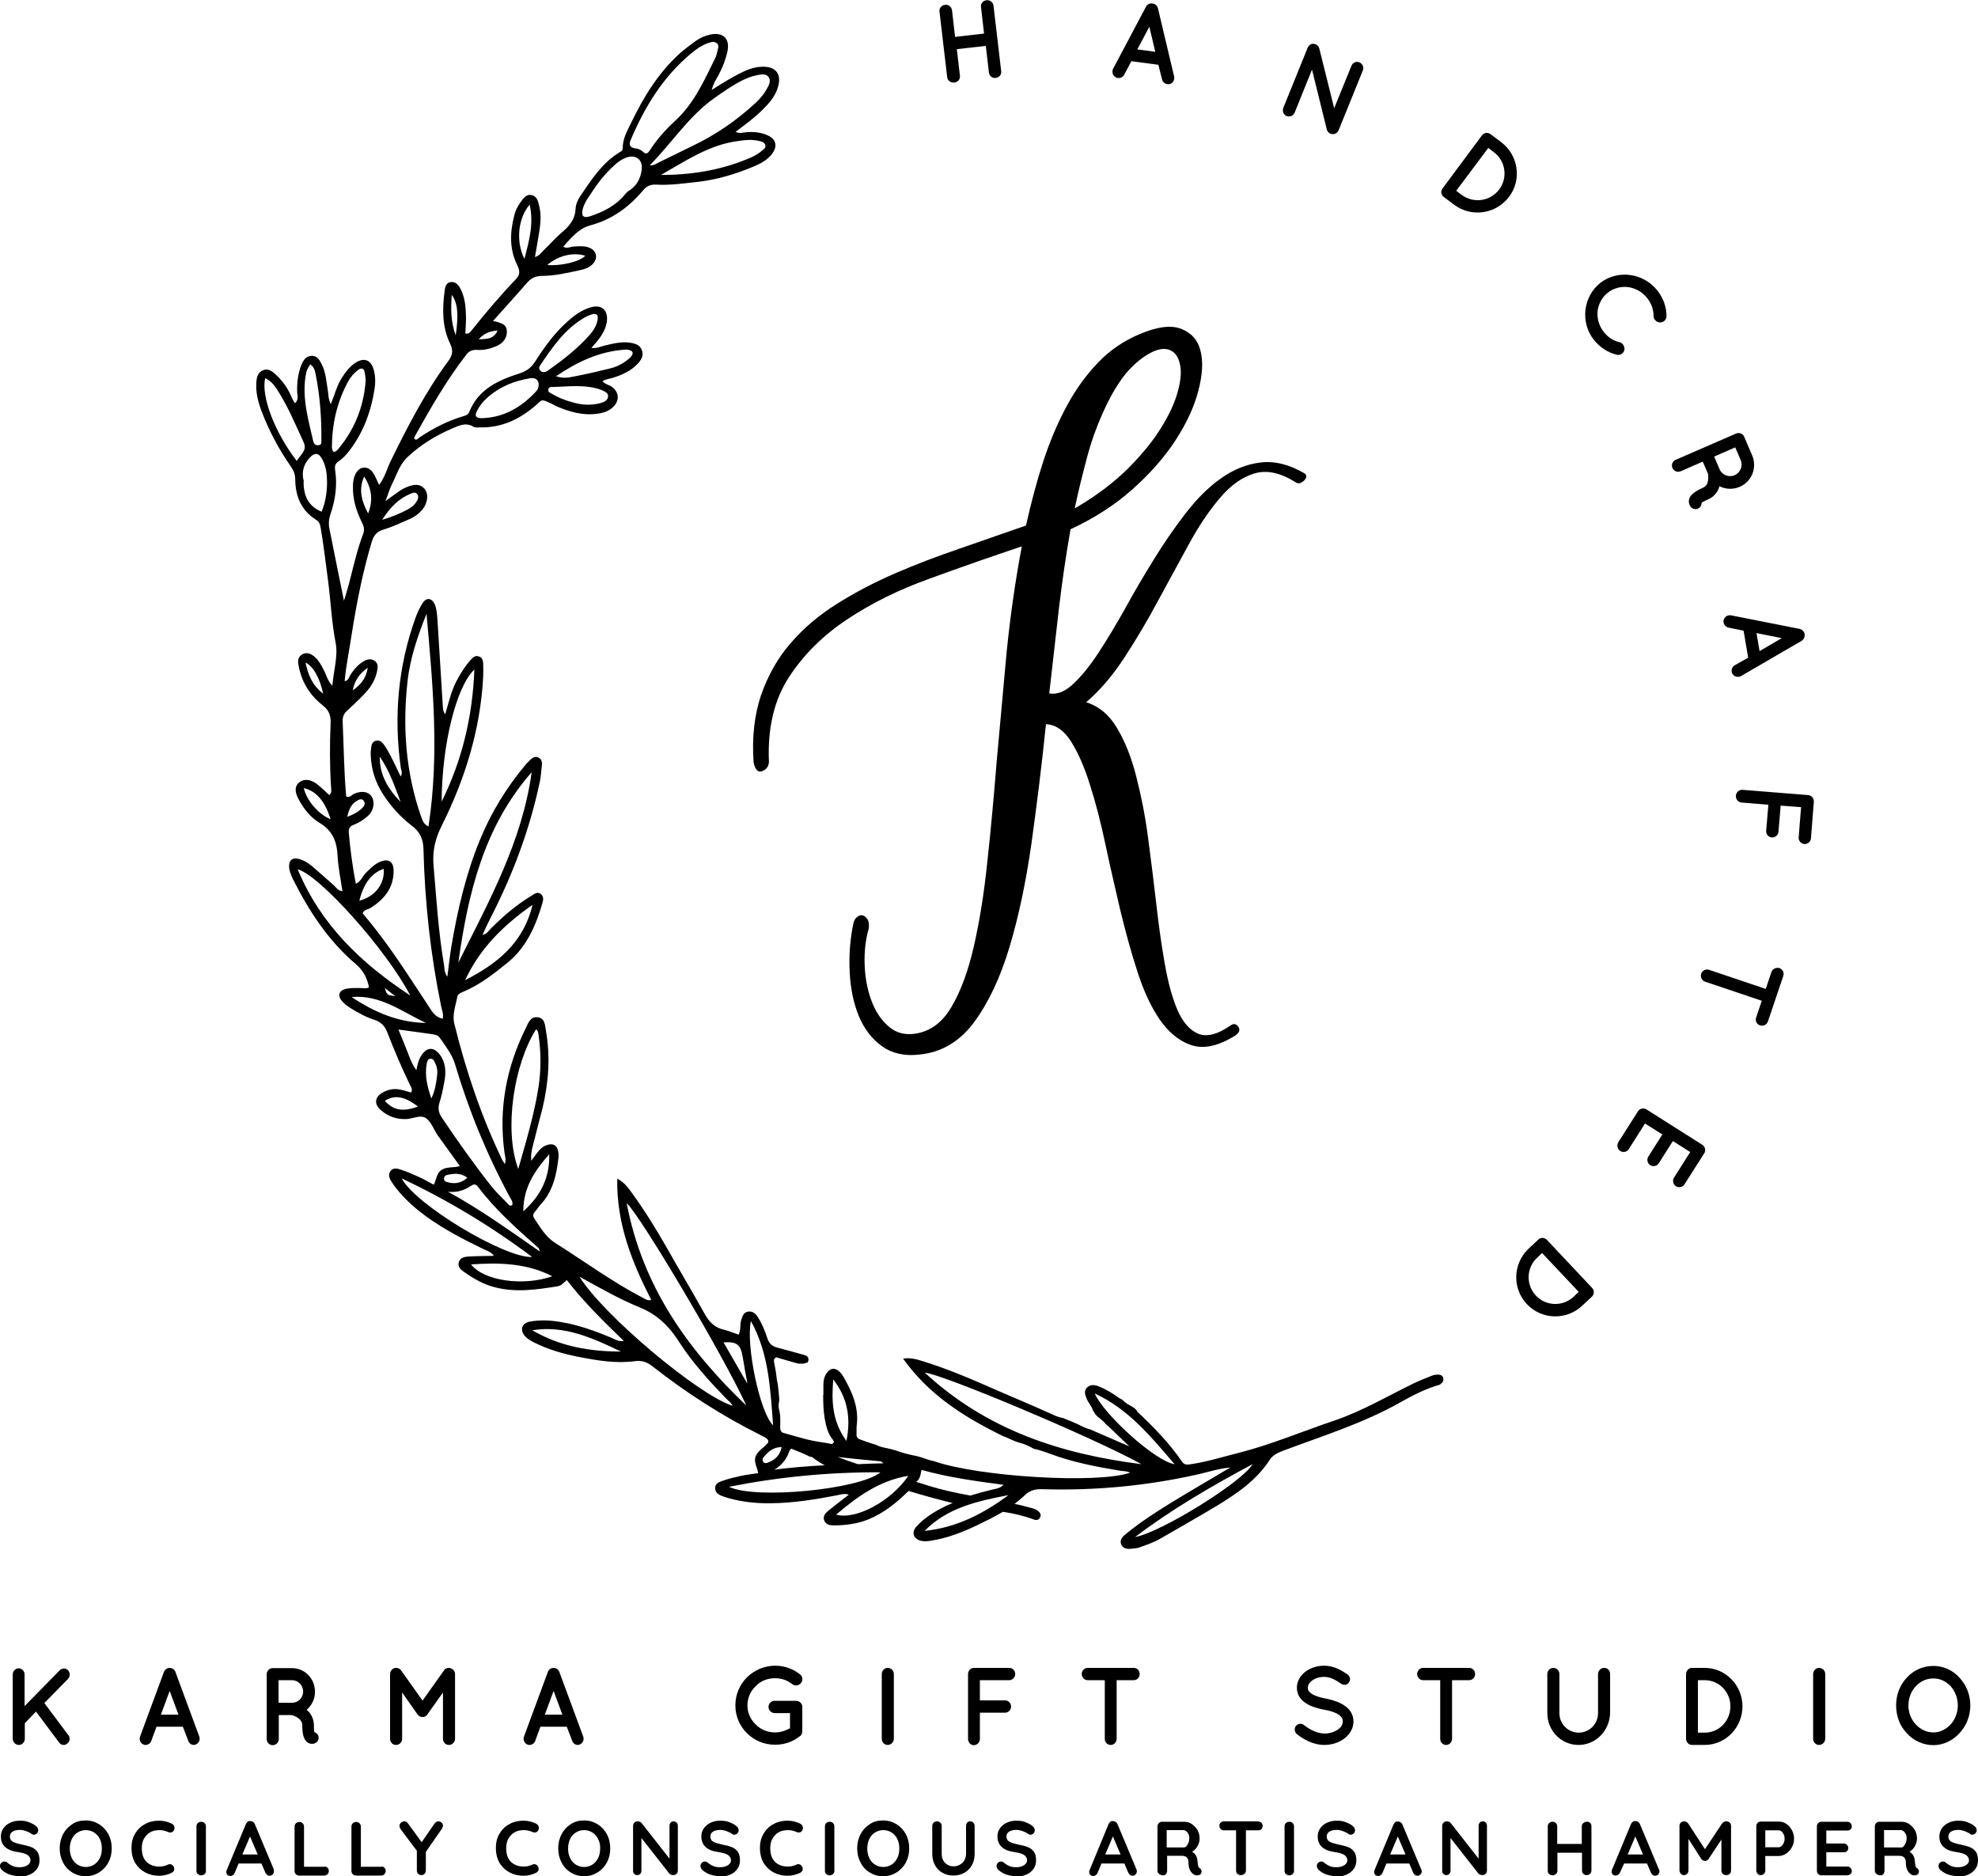 <?xml version="1.0" encoding="utf-8"?>
<!-- Generator: Adobe Illustrator 26.2.1, SVG Export Plug-In . SVG Version: 6.00 Build 0)  -->
<svg version="1.1" xmlns="http://www.w3.org/2000/svg" xmlns:xlink="http://www.w3.org/1999/xlink" x="0px" y="0px"
	 viewBox="0 0 901.1 854.6" style="enable-background:new 0 0 901.1 854.6;" xml:space="preserve">
<style type="text/css">
	.st0{enable-background:new    ;}
	.st1{fill:#010101;}
</style>
<g id="Capa_1">
</g>
<g id="Capa_2">
	<g id="Text_00000157286648984981149380000004739480649274328247_" class="st0">
		<g>
			<g>
				<path d="M5.8,792.1v-29.3c0-1.5,1.2-2.8,2.7-2.8s2.7,1.3,2.7,2.8v14.4l16-16.3c1.1-1.1,2.8-1.1,3.8,0c1,1.1,1,2.8,0,3.9
					l-10.8,11l10.9,14.6c1,1.1,0.8,2.9-0.4,3.8c-0.5,0.5-1.1,0.7-1.7,0.7c-0.7,0-1.5-0.3-2-1l-10.6-14.2l-5.1,5.3v7.1
					c0,1.5-1.2,2.8-2.7,2.8S5.8,793.6,5.8,792.1z"/>
				<path d="M83.3,786.6h-12l-2.4,6.5c-0.4,1.1-1.5,1.8-2.6,1.8c-0.3,0-0.6,0-0.9-0.2c-1.4-0.5-2.1-2.1-1.6-3.6l10.9-29.5
					c0.4-1.1,1.5-1.8,2.6-1.8c1.1,0,2.2,0.7,2.6,1.8l10.9,29.5c0.5,1.5-0.2,3-1.6,3.6c-0.2,0.1-0.6,0.2-0.9,0.2
					c-1.1,0-2.1-0.7-2.5-1.8L83.3,786.6z M81.3,781.1l-4-10.8l-4,10.8H81.3z"/>
				<path d="M145,790.7c0.5,1.5-0.3,3-1.7,3.5c-0.2,0.1-0.6,0.2-1.1,0.2c0,0,0,0,0,0c-0.5,0-1.2-0.1-1.9-0.5
					c-0.6-0.4-1.2-1.1-1.6-1.8c-0.7-1.5-1-3.3-1-6c0-1-0.2-1.6-0.6-2.1c-0.3-0.6-0.9-1.1-1.5-1.5c-1-0.7-2.3-1.1-2.8-1.2h-5.8v10.9
					c0,1.5-1.2,2.8-2.8,2.8c-1.5,0-2.7-1.2-2.7-2.8v-29.5c0-1.5,1.2-2.8,2.7-2.8c0,0,0,0,0,0h8.8c5.9,0,10.5,4.8,10.5,10.8
					c0,3.3-1.5,6.2-3.8,8.2c0.6,0.5,1.2,1.1,1.7,1.8c1,1.5,1.6,3.3,1.6,5.4c0,1.5,0.1,2.5,0.2,3C144,789.3,144.7,789.9,145,790.7z
					 M138.1,770.6c0-2.9-2.3-5.2-5.1-5.2h-6.1v10.3h6.1C135.8,775.7,138.1,773.4,138.1,770.6z"/>
				<path d="M207.3,762.6v29.5c0,1.5-1.3,2.8-2.8,2.8c-1.5,0-2.7-1.2-2.7-2.8v-21.1l-7.1,10c-0.5,0.8-1.3,1.2-2.2,1.2h0h0
					c-0.9,0-1.7-0.4-2.3-1.2l-7-10v21.1c0,1.5-1.2,2.8-2.8,2.8c-1.5,0-2.7-1.2-2.7-2.8v-29.5c0-1.5,1.2-2.8,2.7-2.8c0,0,0,0,0.1,0
					c0.8,0,1.7,0.4,2.2,1.1l9.8,13.8l9.8-13.8c0.5-0.8,1.3-1.1,2.2-1.1c0,0,0,0,0,0C206,759.9,207.3,761.1,207.3,762.6z"/>
				<path d="M258.2,786.6h-12l-2.4,6.5c-0.4,1.1-1.5,1.8-2.6,1.8c-0.3,0-0.6,0-0.9-0.2c-1.4-0.5-2.1-2.1-1.6-3.6l10.9-29.5
					c0.4-1.1,1.5-1.8,2.6-1.8c1.1,0,2.2,0.7,2.6,1.8l10.9,29.5c0.5,1.5-0.2,3-1.6,3.6c-0.2,0.1-0.6,0.2-0.9,0.2
					c-1.1,0-2.1-0.7-2.5-1.8L258.2,786.6z M256.2,781.1l-4-10.8l-4,10.8H256.2z"/>
				<path d="M335,776.9c0-10.1,8.2-18.1,18.2-18.1c4.2,0,8.2,1.5,11.2,3.9c1.3,0.9,1.5,2.8,0.5,4c-0.9,1.2-2.8,1.5-4,0.5
					c-2.1-1.7-4.8-2.7-7.8-2.7c-3.5,0-6.7,1.3-8.9,3.7c-2.3,2.2-3.7,5.3-3.7,8.7c0,3.3,1.4,6.4,3.7,8.6c2.2,2.3,5.3,3.7,8.9,3.7
					c2.5,0,4.8-0.8,6.8-1.9v-6.9h-7c-1.5,0-2.8-1.3-2.8-2.8c0-1.6,1.3-2.8,2.8-2.8h9.7c0,0,0,0,0,0c0,0,0,0,0,0
					c1.6,0,2.9,1.2,2.9,2.8v11.1c0,0.3-0.1,0.5-0.1,0.8c0,0.1,0,0.2-0.1,0.2v0c-0.1,0.5-0.4,0.9-0.9,1.2c-3.1,2.5-7,3.9-11.2,3.9
					C343.2,794.9,335,786.9,335,776.9z"/>
				<path d="M401.7,762.6c0-1.5,1.2-2.8,2.7-2.8c1.5,0,2.8,1.2,2.8,2.8v29.5c0,1.5-1.3,2.8-2.8,2.8c-1.5,0-2.7-1.2-2.7-2.8V762.6z"
					/>
				<path d="M441,792.1v-29.5c0-1.5,1.2-2.8,2.7-2.8h0c0,0,0,0,0.1,0h16c1.4,0,2.7,1.2,2.7,2.8c0,1.5-1.3,2.8-2.7,2.8h-13.4v9.2
					h11.5c1.5,0,2.7,1.3,2.7,2.8c0,1.5-1.2,2.8-2.7,2.8h-11.5v12c0,1.5-1.2,2.8-2.8,2.8S441,793.6,441,792.1z"/>
				<path d="M516.5,765.4h-7.8v26.7c0,1.5-1.2,2.8-2.7,2.8c-1.5,0-2.7-1.2-2.7-2.8v-26.7h-7.8c-1.5,0-2.7-1.3-2.7-2.8
					c0-1.5,1.2-2.8,2.7-2.8h21c1.5,0,2.7,1.2,2.7,2.8C519.2,764.1,518,765.4,516.5,765.4z"/>
				<path d="M590.4,786.2c0.9-1.1,2.5-1.2,3.6-0.4c2.2,1.8,5.9,3.9,9.4,3.9c2.5,0,4.7-0.8,6.2-1.9c1.5-1.1,2.1-2.3,2.1-3.6
					c0-0.7-0.1-1.1-0.4-1.6c-0.3-0.5-0.7-1-1.5-1.5c-1.4-1-3.8-1.8-6.8-2.3h-0.1c-2.3-0.5-4.5-1.1-6.4-2c-1.9-0.9-3.5-2.2-4.6-3.9
					c-0.7-1.2-1.1-2.6-1.1-4.1c0-3,1.7-5.6,3.9-7.3c2.3-1.7,5.3-2.7,8.5-2.7c4.7,0,8.2,2.3,10.7,4c1.1,0.8,1.5,2.4,0.7,3.5
					c-0.7,1.2-2.3,1.6-3.5,0.8c-2.5-1.7-4.9-3.2-7.9-3.2c-2.2,0-4.2,0.7-5.5,1.7s-1.9,2.1-1.9,3.2c0,0.6,0.1,1,0.3,1.4
					c0.2,0.4,0.7,0.8,1.3,1.3c1.3,0.9,3.5,1.7,6.2,2.2h0.1c2.5,0.5,4.8,1.2,6.8,2.1c2,1,3.8,2.3,4.9,4.1c0.7,1.2,1.2,2.7,1.2,4.3
					c0,3.2-1.8,6-4.2,7.8c-2.4,1.8-5.6,2.9-9.1,2.9c-5.3,0-9.8-2.8-12.6-5C589.7,788.9,589.5,787.3,590.4,786.2z"/>
				<path d="M669.3,765.4h-7.8v26.7c0,1.5-1.2,2.8-2.7,2.8c-1.5,0-2.7-1.2-2.7-2.8v-26.7h-7.8c-1.5,0-2.7-1.3-2.7-2.8
					c0-1.5,1.2-2.8,2.7-2.8h21c1.5,0,2.7,1.2,2.7,2.8C672,764.1,670.8,765.4,669.3,765.4z"/>
				<path d="M719.1,794.9c-7.9,0-14.2-6.5-14.2-14.5v-17.8c0-1.5,1.2-2.8,2.7-2.8c1.5,0,2.8,1.2,2.8,2.8v17.8c0,4.9,3.9,8.9,8.8,8.9
					c4.9,0,8.8-4,8.8-8.9v-17.8c0-1.5,1.2-2.8,2.8-2.8s2.7,1.2,2.7,2.8v17.8C733.3,788.4,727,794.9,719.1,794.9z"/>
				<path d="M768.1,792.1v-29.5c0-1.5,1.2-2.8,2.7-2.8h5.8c9.5,0,17.2,7.9,17.2,17.5c0,9.7-7.7,17.6-17.2,17.6h-5.8
					C769.3,794.9,768.1,793.6,768.1,792.1z M773.5,789.3h3.1c6.5,0,11.7-5.3,11.7-12c0-6.6-5.2-11.9-11.7-11.9h-3.1V789.3z"/>
				<path d="M826,762.6c0-1.5,1.2-2.8,2.7-2.8c1.5,0,2.8,1.2,2.8,2.8v29.5c0,1.5-1.3,2.8-2.8,2.8c-1.5,0-2.7-1.2-2.7-2.8V762.6z"/>
				<path d="M892.6,764.2c3.1,3.3,5,7.7,5,12.7s-1.9,9.4-5,12.7c-2.9,3.2-7.2,5.4-11.8,5.4c-4.7,0-9.1-2.1-12.1-5.4
					c-3.1-3.2-4.9-7.7-4.9-12.7s1.8-9.4,4.9-12.7c3-3.3,7.3-5.3,12.1-5.3C885.3,758.9,889.7,760.9,892.6,764.2z M891.9,776.9
					c0-3.4-1.3-6.6-3.3-8.8c-2.1-2.2-4.8-3.5-7.8-3.5c-3.2,0-5.9,1.3-8,3.5c-2.1,2.2-3.4,5.4-3.4,8.8s1.3,6.5,3.4,8.7
					c2.1,2.2,4.8,3.6,8,3.6c3,0,5.7-1.4,7.8-3.6C890.6,783.4,891.9,780.3,891.9,776.9z"/>
			</g>
			<g>
				<path d="M4.6,854c-1.3-0.4-2.5-1.1-3.7-2.1C0.3,851.3,0,850.7,0,850c0-0.5,0.2-1,0.6-1.4C1,848.2,1.5,848,2,848
					c0.4,0,0.8,0.1,1.2,0.4c0.9,0.8,1.8,1.3,2.7,1.7c0.9,0.4,1.9,0.5,3.2,0.5c1.3,0,2.4-0.3,3.4-0.9c0.9-0.6,1.4-1.3,1.4-2.2
					c0-1-0.5-1.9-1.4-2.5c-0.9-0.6-2.4-1-4.4-1.3c-5.1-0.7-7.7-3.1-7.7-7.1c0-1.5,0.4-2.7,1.2-3.8c0.8-1.1,1.8-1.9,3.1-2.5
					c1.3-0.6,2.8-0.9,4.4-0.9c1.5,0,2.9,0.2,4.1,0.7s2.4,1,3.2,1.8c0.7,0.5,1,1.2,1,1.9c0,0.5-0.2,1-0.6,1.4s-0.9,0.6-1.4,0.6
					c-0.4,0-0.7-0.1-0.9-0.3c-0.6-0.5-1.5-0.9-2.5-1.3c-1.1-0.4-2.1-0.6-2.9-0.6c-1.5,0-2.6,0.3-3.4,0.8c-0.8,0.5-1.2,1.3-1.2,2.2
					c0,1,0.4,1.8,1.2,2.3c0.8,0.5,2.1,0.9,3.9,1.3c2,0.4,3.6,0.8,4.8,1.3c1.2,0.5,2.1,1.3,2.7,2.2c0.6,0.9,0.9,2.2,0.9,3.8
					c0,1.5-0.4,2.8-1.2,3.9c-0.8,1.1-1.9,2-3.3,2.6c-1.4,0.6-2.9,0.9-4.4,0.9C7.4,854.6,5.9,854.4,4.6,854z"/>
				<path d="M49.4,848.4c-1,1.9-2.4,3.4-4.3,4.6c-1.8,1.1-3.8,1.7-6.1,1.7c-2.3,0-4.3-0.6-6.1-1.7s-3.2-2.6-4.2-4.6
					c-1-1.9-1.5-4-1.5-6.4s0.5-4.4,1.5-6.4c1-1.9,2.4-3.4,4.2-4.6s3.8-1.7,6.1-1.7c2.3,0,4.3,0.6,6.1,1.7c1.8,1.1,3.2,2.6,4.3,4.6
					c1,1.9,1.5,4,1.5,6.4S50.4,846.5,49.4,848.4z M45.5,837.8c-0.6-1.3-1.5-2.3-2.6-3c-1.1-0.7-2.4-1.1-3.8-1.1
					c-1.4,0-2.7,0.4-3.8,1.1c-1.1,0.7-2,1.7-2.6,3c-0.6,1.3-0.9,2.7-0.9,4.3c0,1.6,0.3,3,0.9,4.3c0.6,1.3,1.5,2.3,2.6,3
					c1.1,0.7,2.4,1.1,3.8,1.1c1.4,0,2.7-0.4,3.8-1.1s2-1.8,2.6-3s0.9-2.7,0.9-4.3C46.4,840.5,46.1,839,45.5,837.8z"/>
				<path d="M79.5,832.7c0,0.5-0.2,1-0.5,1.4c-0.4,0.5-0.9,0.7-1.4,0.7c-0.4,0-0.8-0.1-1.2-0.3c-1.1-0.5-2.4-0.8-3.7-0.8
					c-1.6,0-3.1,0.3-4.3,1c-1.2,0.7-2.1,1.7-2.8,2.9s-1,2.7-1,4.3c0,2.8,0.7,4.8,2.2,6.3c1.5,1.4,3.4,2.1,5.8,2.1
					c1.4,0,2.7-0.3,3.7-0.8c0.4-0.2,0.8-0.3,1.1-0.3c0.6,0,1.1,0.3,1.5,0.8c0.3,0.4,0.5,0.9,0.5,1.4c0,0.4-0.1,0.7-0.3,1
					c-0.2,0.3-0.5,0.5-0.8,0.7c-1.8,0.9-3.8,1.4-5.8,1.4c-2.3,0-4.4-0.5-6.3-1.5c-1.9-1-3.4-2.4-4.6-4.3c-1.1-1.9-1.7-4.2-1.7-6.9
					c0-2.4,0.5-4.5,1.6-6.4c1.1-1.9,2.6-3.4,4.5-4.4c1.9-1.1,4.1-1.6,6.5-1.6c2.1,0,4,0.5,5.8,1.4C79.2,831.3,79.5,831.9,79.5,832.7
					z"/>
				<path d="M93.2,853.7c-0.4,0.4-1,0.6-1.5,0.6c-0.6,0-1.1-0.2-1.6-0.6s-0.6-0.9-0.6-1.5v-20.2c0-0.6,0.2-1.1,0.6-1.5
					c0.4-0.4,1-0.6,1.6-0.6c0.6,0,1.1,0.2,1.5,0.6c0.4,0.4,0.6,0.9,0.6,1.5v20.2C93.9,852.7,93.7,853.3,93.2,853.7z"/>
				<path d="M124.8,852.4c0,0.6-0.2,1.1-0.6,1.5s-0.9,0.6-1.4,0.6c-0.4,0-0.8-0.1-1.1-0.4c-0.3-0.3-0.6-0.6-0.8-1l-1.8-4.2h-10.4
					l-1.8,4.3c-0.2,0.4-0.4,0.8-0.8,1c-0.3,0.2-0.7,0.4-1.1,0.4c-0.6,0-1.1-0.2-1.4-0.5c-0.3-0.3-0.5-0.8-0.5-1.3
					c0-0.2,0-0.4,0.1-0.7L112,831c0.2-0.5,0.5-0.8,0.8-1.1c0.4-0.3,0.8-0.4,1.3-0.3c0.4,0,0.8,0.1,1.2,0.4c0.4,0.2,0.6,0.6,0.8,1
					l8.6,20.5C124.8,851.8,124.8,852.1,124.8,852.4z M110.4,844.8h7l-3.5-8.2L110.4,844.8z"/>
				<path d="M149.2,850.8c0.4,0.4,0.6,0.9,0.6,1.5c0,0.6-0.2,1.1-0.6,1.5c-0.4,0.4-0.9,0.6-1.5,0.6h-11.4c-0.6,0-1.1-0.2-1.5-0.6
					s-0.6-0.9-0.6-1.5v-20.2c0-0.6,0.2-1.1,0.6-1.5c0.4-0.4,1-0.6,1.6-0.6c0.6,0,1.1,0.2,1.5,0.6c0.4,0.4,0.6,0.9,0.6,1.5v18.3h9.1
					C148.2,850.2,148.7,850.4,149.2,850.8z"/>
				<path d="M175.1,850.8c0.4,0.4,0.6,0.9,0.6,1.5c0,0.6-0.2,1.1-0.6,1.5c-0.4,0.4-0.9,0.6-1.5,0.6h-11.4c-0.6,0-1.1-0.2-1.5-0.6
					s-0.6-0.9-0.6-1.5v-20.2c0-0.6,0.2-1.1,0.6-1.5c0.4-0.4,1-0.6,1.6-0.6c0.6,0,1.1,0.2,1.5,0.6c0.4,0.4,0.6,0.9,0.6,1.5v18.3h9.1
					C174.2,850.2,174.7,850.4,175.1,850.8z"/>
				<path d="M201.3,833.1l-7.3,10.5v8.5c0,0.6-0.2,1.1-0.6,1.5c-0.4,0.4-0.9,0.6-1.4,0.6c-0.6,0-1.1-0.2-1.5-0.6s-0.6-0.9-0.6-1.5
					v-9l-7.3-9.7c-0.4-0.6-0.6-1.1-0.6-1.6c0-0.6,0.2-1.1,0.7-1.5c0.5-0.4,1-0.6,1.5-0.6c0.7,0,1.2,0.3,1.7,1l6.2,8.5l5.8-8.4
					c0.5-0.7,1.1-1.1,1.8-1.1c0.6,0,1,0.2,1.5,0.6s0.6,0.9,0.6,1.5C201.7,832.3,201.5,832.7,201.3,833.1z"/>
				<path d="M245.5,832.7c0,0.5-0.2,1-0.5,1.4c-0.4,0.5-0.9,0.7-1.4,0.7c-0.4,0-0.8-0.1-1.2-0.3c-1.1-0.5-2.4-0.8-3.7-0.8
					c-1.6,0-3.1,0.3-4.3,1c-1.2,0.7-2.1,1.7-2.8,2.9s-1,2.7-1,4.3c0,2.8,0.7,4.8,2.2,6.3c1.5,1.4,3.4,2.1,5.8,2.1
					c1.4,0,2.7-0.3,3.7-0.8c0.4-0.2,0.8-0.3,1.1-0.3c0.6,0,1.1,0.3,1.5,0.8c0.3,0.4,0.5,0.9,0.5,1.4c0,0.4-0.1,0.7-0.3,1
					c-0.2,0.3-0.5,0.5-0.8,0.7c-1.8,0.9-3.8,1.4-5.8,1.4c-2.3,0-4.4-0.5-6.3-1.5c-1.9-1-3.4-2.4-4.6-4.3c-1.1-1.9-1.7-4.2-1.7-6.9
					c0-2.4,0.5-4.5,1.6-6.4c1.1-1.9,2.6-3.4,4.5-4.4c1.9-1.1,4.1-1.6,6.5-1.6c2.1,0,4,0.5,5.8,1.4
					C245.1,831.3,245.5,831.9,245.5,832.7z"/>
				<path d="M276.5,848.4c-1,1.9-2.4,3.4-4.3,4.6c-1.8,1.1-3.8,1.7-6.1,1.7c-2.3,0-4.3-0.6-6.1-1.7s-3.2-2.6-4.2-4.6
					c-1-1.9-1.5-4-1.5-6.4s0.5-4.4,1.5-6.4c1-1.9,2.4-3.4,4.2-4.6s3.8-1.7,6.1-1.7c2.3,0,4.3,0.6,6.1,1.7c1.8,1.1,3.2,2.6,4.3,4.6
					c1,1.9,1.5,4,1.5,6.4S277.5,846.5,276.5,848.4z M272.5,837.8c-0.6-1.3-1.5-2.3-2.6-3c-1.1-0.7-2.4-1.1-3.8-1.1
					c-1.4,0-2.7,0.4-3.8,1.1c-1.1,0.7-2,1.7-2.6,3c-0.6,1.3-0.9,2.7-0.9,4.3c0,1.6,0.3,3,0.9,4.3c0.6,1.3,1.5,2.3,2.6,3
					c1.1,0.7,2.4,1.1,3.8,1.1c1.4,0,2.7-0.4,3.8-1.1s2-1.8,2.6-3s0.9-2.7,0.9-4.3C273.5,840.5,273.1,839,272.5,837.8z"/>
				<path d="M308.3,830.3c0.3,0.4,0.5,0.8,0.5,1.4v20.4c0,0.6-0.2,1.1-0.6,1.5s-0.9,0.6-1.5,0.6c-0.3,0-0.6-0.1-1-0.2
					c-0.3-0.1-0.5-0.3-0.7-0.4l-12.8-16.3v14.9c0,0.6-0.2,1-0.5,1.4c-0.4,0.4-0.8,0.6-1.4,0.6c-0.6,0-1-0.2-1.4-0.6
					c-0.4-0.4-0.5-0.8-0.5-1.4v-20.4c0-0.6,0.2-1.1,0.6-1.5c0.4-0.4,0.9-0.6,1.5-0.6c0.4,0,0.7,0.1,1,0.2c0.3,0.1,0.6,0.3,0.8,0.6
					l12.7,16.2v-15c0-0.6,0.2-1,0.5-1.4c0.4-0.4,0.8-0.6,1.4-0.6S307.9,830,308.3,830.3z"/>
				<path d="M323.7,854c-1.3-0.4-2.5-1.1-3.7-2.1c-0.6-0.6-0.9-1.2-0.9-1.9c0-0.5,0.2-1,0.6-1.4c0.4-0.4,0.9-0.6,1.4-0.6
					c0.4,0,0.8,0.1,1.2,0.4c0.9,0.8,1.8,1.3,2.7,1.7c0.9,0.4,1.9,0.5,3.2,0.5c1.3,0,2.4-0.3,3.4-0.9c0.9-0.6,1.4-1.3,1.4-2.2
					c0-1-0.5-1.9-1.4-2.5c-0.9-0.6-2.4-1-4.4-1.3c-5.1-0.7-7.7-3.1-7.7-7.1c0-1.5,0.4-2.7,1.2-3.8c0.8-1.1,1.8-1.9,3.1-2.5
					c1.3-0.6,2.8-0.9,4.4-0.9c1.5,0,2.9,0.2,4.1,0.7s2.4,1,3.2,1.8c0.7,0.5,1,1.2,1,1.9c0,0.5-0.2,1-0.6,1.4s-0.9,0.6-1.4,0.6
					c-0.4,0-0.7-0.1-0.9-0.3c-0.6-0.5-1.5-0.9-2.5-1.3c-1.1-0.4-2.1-0.6-2.9-0.6c-1.5,0-2.6,0.3-3.4,0.8c-0.8,0.5-1.2,1.3-1.2,2.2
					c0,1,0.4,1.8,1.2,2.3c0.8,0.5,2.1,0.9,3.9,1.3c2,0.4,3.6,0.8,4.8,1.3c1.2,0.5,2.1,1.3,2.7,2.2c0.6,0.9,0.9,2.2,0.9,3.8
					c0,1.5-0.4,2.8-1.2,3.9c-0.8,1.1-1.9,2-3.3,2.6c-1.4,0.6-2.9,0.9-4.4,0.9C326.5,854.6,325.1,854.4,323.7,854z"/>
				<path d="M365.8,832.7c0,0.5-0.2,1-0.5,1.4c-0.4,0.5-0.9,0.7-1.4,0.7c-0.4,0-0.8-0.1-1.2-0.3c-1.1-0.5-2.4-0.8-3.7-0.8
					c-1.6,0-3.1,0.3-4.3,1c-1.2,0.7-2.1,1.7-2.8,2.9s-1,2.7-1,4.3c0,2.8,0.7,4.8,2.2,6.3c1.5,1.4,3.4,2.1,5.8,2.1
					c1.4,0,2.7-0.3,3.7-0.8c0.4-0.2,0.8-0.3,1.1-0.3c0.6,0,1.1,0.3,1.5,0.8c0.3,0.4,0.5,0.9,0.5,1.4c0,0.4-0.1,0.7-0.3,1
					c-0.2,0.3-0.5,0.5-0.8,0.7c-1.8,0.9-3.8,1.4-5.8,1.4c-2.3,0-4.4-0.5-6.3-1.5c-1.9-1-3.4-2.4-4.6-4.3c-1.1-1.9-1.7-4.2-1.7-6.9
					c0-2.4,0.5-4.5,1.6-6.4c1.1-1.9,2.6-3.4,4.5-4.4c1.9-1.1,4.1-1.6,6.5-1.6c2.1,0,4,0.5,5.8,1.4
					C365.4,831.3,365.8,831.9,365.8,832.7z"/>
				<path d="M379.5,853.7c-0.4,0.4-1,0.6-1.5,0.6c-0.6,0-1.1-0.2-1.6-0.6s-0.6-0.9-0.6-1.5v-20.2c0-0.6,0.2-1.1,0.6-1.5
					c0.4-0.4,1-0.6,1.6-0.6c0.6,0,1.1,0.2,1.5,0.6c0.4,0.4,0.6,0.9,0.6,1.5v20.2C380.2,852.7,379.9,853.3,379.5,853.7z"/>
				<path d="M412.7,848.4c-1,1.9-2.4,3.4-4.3,4.6c-1.8,1.1-3.8,1.7-6.1,1.7c-2.3,0-4.3-0.6-6.1-1.7s-3.2-2.6-4.2-4.6
					c-1-1.9-1.5-4-1.5-6.4s0.5-4.4,1.5-6.4c1-1.9,2.4-3.4,4.2-4.6s3.8-1.7,6.1-1.7c2.3,0,4.3,0.6,6.1,1.7c1.8,1.1,3.2,2.6,4.3,4.6
					c1,1.9,1.5,4,1.5,6.4S413.7,846.5,412.7,848.4z M408.8,837.8c-0.6-1.3-1.5-2.3-2.6-3c-1.1-0.7-2.4-1.1-3.8-1.1
					c-1.4,0-2.7,0.4-3.8,1.1c-1.1,0.7-2,1.7-2.6,3c-0.6,1.3-0.9,2.7-0.9,4.3c0,1.6,0.3,3,0.9,4.3c0.6,1.3,1.5,2.3,2.6,3
					c1.1,0.7,2.4,1.1,3.8,1.1c1.4,0,2.7-0.4,3.8-1.1s2-1.8,2.6-3s0.9-2.7,0.9-4.3C409.7,840.5,409.4,839,408.8,837.8z"/>
				<path d="M443.4,830.3c0.4,0.4,0.6,0.9,0.6,1.5v12.7c0,1.9-0.4,3.7-1.2,5.1c-0.8,1.5-2,2.7-3.4,3.5c-1.5,0.8-3.1,1.3-5,1.3
					c-1.9,0-3.6-0.4-5.1-1.3c-1.5-0.8-2.6-2-3.4-3.5s-1.2-3.2-1.2-5.1v-12.7c0-0.6,0.2-1.1,0.6-1.5c0.4-0.4,1-0.6,1.6-0.6
					c0.6,0,1,0.2,1.5,0.6c0.4,0.4,0.6,0.9,0.6,1.5v12.7c0,1.1,0.2,2.1,0.7,3s1.1,1.5,2,2c0.8,0.5,1.7,0.7,2.7,0.7
					c1,0,1.9-0.2,2.8-0.7s1.6-1.1,2.1-2s0.8-1.9,0.8-3v-12.7c0-0.6,0.2-1.1,0.5-1.5c0.3-0.4,0.8-0.6,1.4-0.6
					C442.6,829.7,443.1,829.9,443.4,830.3z"/>
				<path d="M458.6,854c-1.3-0.4-2.5-1.1-3.7-2.1c-0.6-0.6-0.9-1.2-0.9-1.9c0-0.5,0.2-1,0.6-1.4c0.4-0.4,0.9-0.6,1.4-0.6
					c0.4,0,0.8,0.1,1.2,0.4c0.9,0.8,1.8,1.3,2.7,1.7c0.9,0.4,1.9,0.5,3.2,0.5c1.3,0,2.4-0.3,3.4-0.9c0.9-0.6,1.4-1.3,1.4-2.2
					c0-1-0.5-1.9-1.4-2.5c-0.9-0.6-2.4-1-4.4-1.3c-5.1-0.7-7.7-3.1-7.7-7.1c0-1.5,0.4-2.7,1.2-3.8c0.8-1.1,1.8-1.9,3.1-2.5
					c1.3-0.6,2.8-0.9,4.4-0.9c1.5,0,2.9,0.2,4.1,0.7s2.4,1,3.2,1.8c0.7,0.5,1,1.2,1,1.9c0,0.5-0.2,1-0.6,1.4s-0.9,0.6-1.4,0.6
					c-0.4,0-0.7-0.1-0.9-0.3c-0.6-0.5-1.5-0.9-2.5-1.3c-1.1-0.4-2.1-0.6-2.9-0.6c-1.5,0-2.6,0.3-3.4,0.8c-0.8,0.5-1.2,1.3-1.2,2.2
					c0,1,0.4,1.8,1.2,2.3c0.8,0.5,2.1,0.9,3.9,1.3c2,0.4,3.6,0.8,4.8,1.3c1.2,0.5,2.1,1.3,2.7,2.2c0.6,0.9,0.9,2.2,0.9,3.8
					c0,1.5-0.4,2.8-1.2,3.9c-0.8,1.1-1.9,2-3.3,2.6c-1.4,0.6-2.9,0.9-4.4,0.9C461.4,854.6,459.9,854.4,458.6,854z"/>
				<path d="M517.9,852.4c0,0.6-0.2,1.1-0.6,1.5s-0.9,0.6-1.4,0.6c-0.4,0-0.8-0.1-1.1-0.4c-0.3-0.3-0.6-0.6-0.8-1l-1.8-4.2h-10.4
					l-1.8,4.3c-0.2,0.4-0.4,0.8-0.8,1c-0.3,0.2-0.7,0.4-1.1,0.4c-0.6,0-1.1-0.2-1.4-0.5c-0.3-0.3-0.5-0.8-0.5-1.3
					c0-0.2,0-0.4,0.1-0.7L505,831c0.2-0.5,0.5-0.8,0.8-1.1c0.4-0.3,0.8-0.4,1.3-0.3c0.4,0,0.8,0.1,1.2,0.4c0.4,0.2,0.6,0.6,0.8,1
					l8.6,20.5C517.8,851.8,517.9,852.1,517.9,852.4z M503.5,844.8h7l-3.5-8.2L503.5,844.8z"/>
				<path d="M547.1,851.6c0.2,0.3,0.3,0.6,0.3,0.9c0,0.4-0.1,0.8-0.4,1.2c-0.4,0.4-0.9,0.6-1.6,0.6c-0.6,0-1.1-0.1-1.5-0.4
					c-1.7-1-2.5-2.9-2.5-5.8c0-0.8-0.3-1.5-0.8-2c-0.5-0.5-1.3-0.7-2.4-0.7h-6.5v6.8c0,0.6-0.2,1.1-0.5,1.5s-0.8,0.6-1.3,0.6
					c-0.7,0-1.3-0.2-1.8-0.6c-0.5-0.4-0.8-0.9-0.8-1.5v-20.2c0-0.6,0.2-1.1,0.6-1.5c0.4-0.4,0.9-0.6,1.5-0.6h10.1
					c1.2,0,2.4,0.3,3.4,1s1.9,1.6,2.6,2.7c0.6,1.1,1,2.4,1,3.9c0,1.2-0.3,2.3-0.9,3.4s-1.4,2-2.5,2.6c1.5,1,2.3,2.4,2.4,4.1
					c0.1,0.4,0.1,0.7,0.1,1.1c0.1,0.7,0.2,1.2,0.3,1.6c0.1,0.3,0.3,0.6,0.6,0.7C546.7,851,546.9,851.3,547.1,851.6z M540.4,841.1
					c0.4-0.4,0.7-0.9,1-1.6s0.4-1.4,0.4-2.2c0-0.7-0.1-1.3-0.4-1.8c-0.3-0.5-0.6-1-1-1.3c-0.4-0.3-0.8-0.5-1.2-0.5h-7.7v7.9h7.7
					C539.6,841.7,540,841.5,540.4,841.1z"/>
				<path d="M574.6,830.3c0.4,0.4,0.6,0.9,0.6,1.5s-0.2,1.1-0.6,1.5c-0.4,0.4-0.9,0.5-1.5,0.5h-5.5v18.3c0,0.6-0.2,1.1-0.7,1.5
					c-0.4,0.4-1,0.6-1.6,0.6s-1.2-0.2-1.6-0.6c-0.4-0.4-0.6-0.9-0.6-1.5v-18.3h-5.5c-0.6,0-1.1-0.2-1.5-0.6
					c-0.4-0.4-0.6-0.9-0.6-1.5c0-0.6,0.2-1.1,0.6-1.4c0.4-0.4,0.9-0.6,1.5-0.6h15.5C573.7,829.8,574.2,830,574.6,830.3z"/>
				<path d="M588.9,853.7c-0.4,0.4-1,0.6-1.5,0.6c-0.6,0-1.1-0.2-1.6-0.6s-0.6-0.9-0.6-1.5v-20.2c0-0.6,0.2-1.1,0.6-1.5
					c0.4-0.4,1-0.6,1.6-0.6c0.6,0,1.1,0.2,1.5,0.6c0.4,0.4,0.6,0.9,0.6,1.5v20.2C589.6,852.7,589.3,853.3,588.9,853.7z"/>
				<path d="M604.5,854c-1.3-0.4-2.5-1.1-3.7-2.1c-0.6-0.6-0.9-1.2-0.9-1.9c0-0.5,0.2-1,0.6-1.4c0.4-0.4,0.9-0.6,1.4-0.6
					c0.4,0,0.8,0.1,1.2,0.4c0.9,0.8,1.8,1.3,2.7,1.7c0.9,0.4,1.9,0.5,3.2,0.5c1.3,0,2.4-0.3,3.4-0.9c0.9-0.6,1.4-1.3,1.4-2.2
					c0-1-0.5-1.9-1.4-2.5c-0.9-0.6-2.4-1-4.4-1.3c-5.1-0.7-7.7-3.1-7.7-7.1c0-1.5,0.4-2.7,1.2-3.8c0.8-1.1,1.8-1.9,3.1-2.5
					c1.3-0.6,2.8-0.9,4.4-0.9c1.5,0,2.9,0.2,4.1,0.7s2.4,1,3.2,1.8c0.7,0.5,1,1.2,1,1.9c0,0.5-0.2,1-0.6,1.4s-0.9,0.6-1.4,0.6
					c-0.4,0-0.7-0.1-0.9-0.3c-0.6-0.5-1.5-0.9-2.5-1.3c-1.1-0.4-2.1-0.6-2.9-0.6c-1.5,0-2.6,0.3-3.4,0.8c-0.8,0.5-1.2,1.3-1.2,2.2
					c0,1,0.4,1.8,1.2,2.3c0.8,0.5,2.1,0.9,3.9,1.3c2,0.4,3.6,0.8,4.8,1.3c1.2,0.5,2.1,1.3,2.7,2.2c0.6,0.9,0.9,2.2,0.9,3.8
					c0,1.5-0.4,2.8-1.2,3.9c-0.8,1.1-1.9,2-3.3,2.6c-1.4,0.6-2.9,0.9-4.4,0.9C607.3,854.6,605.8,854.4,604.5,854z"/>
				<path d="M647.7,852.4c0,0.6-0.2,1.1-0.6,1.5s-0.9,0.6-1.4,0.6c-0.4,0-0.8-0.1-1.1-0.4c-0.3-0.3-0.6-0.6-0.8-1l-1.8-4.2h-10.4
					l-1.8,4.3c-0.2,0.4-0.4,0.8-0.8,1c-0.3,0.2-0.7,0.4-1.1,0.4c-0.6,0-1.1-0.2-1.4-0.5c-0.3-0.3-0.5-0.8-0.5-1.3
					c0-0.2,0-0.4,0.1-0.7l8.7-20.9c0.2-0.5,0.5-0.8,0.8-1.1c0.4-0.3,0.8-0.4,1.3-0.3c0.4,0,0.8,0.1,1.2,0.4c0.4,0.2,0.6,0.6,0.8,1
					l8.6,20.5C647.6,851.8,647.7,852.1,647.7,852.4z M633.3,844.8h7l-3.5-8.2L633.3,844.8z"/>
				<path d="M676.9,830.3c0.3,0.4,0.5,0.8,0.5,1.4v20.4c0,0.6-0.2,1.1-0.6,1.5s-0.9,0.6-1.5,0.6c-0.3,0-0.6-0.1-1-0.2
					c-0.3-0.1-0.5-0.3-0.7-0.4l-12.8-16.3v14.9c0,0.6-0.2,1-0.5,1.4c-0.4,0.4-0.8,0.6-1.4,0.6c-0.6,0-1-0.2-1.4-0.6
					c-0.4-0.4-0.5-0.8-0.5-1.4v-20.4c0-0.6,0.2-1.1,0.6-1.5c0.4-0.4,0.9-0.6,1.5-0.6c0.4,0,0.7,0.1,1,0.2c0.3,0.1,0.6,0.3,0.8,0.6
					l12.7,16.2v-15c0-0.6,0.2-1,0.5-1.4c0.4-0.4,0.8-0.6,1.4-0.6S676.6,830,676.9,830.3z"/>
				<path d="M724.4,830.4c0.4,0.4,0.6,0.9,0.6,1.5v20.2c0,0.6-0.2,1.1-0.6,1.5s-1,0.6-1.6,0.6c-0.6,0-1.1-0.2-1.5-0.6
					s-0.6-0.9-0.6-1.5V844h-11.2v8.2c0,0.6-0.2,1.1-0.7,1.5s-1,0.6-1.5,0.6c-0.6,0-1.1-0.2-1.6-0.6s-0.6-0.9-0.6-1.5v-20.2
					c0-0.6,0.2-1.1,0.6-1.5c0.4-0.4,1-0.6,1.6-0.6c0.6,0,1.1,0.2,1.5,0.6c0.4,0.4,0.6,0.9,0.6,1.5v8h11.2v-8c0-0.6,0.2-1.1,0.7-1.5
					c0.4-0.4,1-0.6,1.5-0.6C723.5,829.8,724,830,724.4,830.4z"/>
				<path d="M756,852.4c0,0.6-0.2,1.1-0.6,1.5s-0.9,0.6-1.4,0.6c-0.4,0-0.8-0.1-1.1-0.4c-0.3-0.3-0.6-0.6-0.8-1l-1.8-4.2h-10.4
					L738,853c-0.2,0.4-0.4,0.8-0.8,1c-0.3,0.2-0.7,0.4-1.1,0.4c-0.6,0-1.1-0.2-1.4-0.5c-0.3-0.3-0.5-0.8-0.5-1.3
					c0-0.2,0-0.4,0.1-0.7l8.7-20.9c0.2-0.5,0.5-0.8,0.8-1.1c0.4-0.3,0.8-0.4,1.3-0.3c0.4,0,0.8,0.1,1.2,0.4c0.4,0.2,0.6,0.6,0.8,1
					l8.6,20.5C755.9,851.8,756,852.1,756,852.4z M741.5,844.8h7l-3.5-8.2L741.5,844.8z"/>
				<path d="M788,830.3c0.4,0.4,0.6,0.9,0.6,1.5v20.3c0,0.6-0.2,1.1-0.6,1.5c-0.4,0.4-0.9,0.6-1.6,0.6s-1.2-0.2-1.6-0.6
					s-0.6-0.9-0.6-1.5V838l-5.8,8.8c-0.2,0.3-0.5,0.5-0.8,0.7c-0.3,0.2-0.6,0.3-0.9,0.2c-0.3,0-0.6-0.1-0.9-0.2
					c-0.3-0.2-0.6-0.4-0.8-0.7l-5.8-9.1v14.4c0,0.6-0.2,1.1-0.6,1.5s-0.9,0.6-1.5,0.6c-0.6,0-1.1-0.2-1.4-0.6s-0.6-0.9-0.6-1.5
					v-20.3c0-0.6,0.2-1.1,0.6-1.5s1-0.6,1.6-0.6c0.3,0,0.7,0.1,1,0.3c0.4,0.2,0.6,0.4,0.8,0.7l7.6,11.7l7.8-11.7
					c0.2-0.3,0.4-0.5,0.8-0.7c0.3-0.2,0.6-0.3,1-0.3C787.1,829.7,787.6,829.9,788,830.3z"/>
				<path d="M813.7,830.8c1.1,0.7,1.9,1.7,2.6,2.9c0.7,1.2,1,2.5,1,3.9c0,1.4-0.3,2.7-1,3.9c-0.7,1.2-1.5,2.2-2.6,2.9
					s-2.2,1.1-3.4,1.1h-6.1v6.6c0,0.6-0.2,1.1-0.6,1.5s-0.9,0.6-1.5,0.6c-0.6,0-1.1-0.2-1.4-0.6s-0.6-0.9-0.6-1.5v-20.2
					c0-0.6,0.2-1.1,0.6-1.5c0.4-0.4,0.9-0.6,1.5-0.6h8C811.5,829.8,812.6,830.1,813.7,830.8z M811.6,841c0.4-0.4,0.8-0.9,1-1.5
					c0.3-0.6,0.4-1.2,0.4-1.9s-0.1-1.3-0.4-1.9c-0.3-0.6-0.6-1.1-1-1.4c-0.4-0.4-0.9-0.5-1.3-0.5h-6.1v7.7h6.1
					C810.8,841.5,811.2,841.3,811.6,841z"/>
				<path d="M843,850.9c0.4,0.4,0.6,0.9,0.6,1.4c0,0.6-0.2,1.1-0.6,1.4c-0.4,0.4-0.9,0.6-1.5,0.6h-11.7c-0.6,0-1.1-0.2-1.5-0.6
					s-0.6-0.9-0.6-1.5v-20.2c0-0.6,0.2-1.1,0.6-1.5c0.4-0.4,0.9-0.6,1.5-0.6h11.7c0.6,0,1.1,0.2,1.5,0.6c0.4,0.4,0.6,0.9,0.6,1.5
					c0,0.6-0.2,1.1-0.6,1.4c-0.4,0.4-0.9,0.5-1.5,0.5H832v5.9h7.9c0.6,0,1.1,0.2,1.5,0.6s0.6,0.9,0.6,1.5c0,0.6-0.2,1.1-0.6,1.4
					c-0.4,0.4-0.9,0.5-1.5,0.5H832v6.5h9.5C842.1,850.2,842.6,850.5,843,850.9z"/>
				<path d="M873.9,851.6c0.2,0.3,0.3,0.6,0.3,0.9c0,0.4-0.1,0.8-0.4,1.2c-0.4,0.4-0.9,0.6-1.6,0.6c-0.6,0-1.1-0.1-1.5-0.4
					c-1.7-1-2.5-2.9-2.5-5.8c0-0.8-0.3-1.5-0.8-2c-0.5-0.5-1.3-0.7-2.4-0.7h-6.5v6.8c0,0.6-0.2,1.1-0.5,1.5s-0.8,0.6-1.3,0.6
					c-0.7,0-1.3-0.2-1.8-0.6c-0.5-0.4-0.8-0.9-0.8-1.5v-20.2c0-0.6,0.2-1.1,0.6-1.5c0.4-0.4,0.9-0.6,1.5-0.6h10.1
					c1.2,0,2.4,0.3,3.4,1s1.9,1.6,2.6,2.7c0.6,1.1,1,2.4,1,3.9c0,1.2-0.3,2.3-0.9,3.4s-1.4,2-2.5,2.6c1.5,1,2.3,2.4,2.4,4.1
					c0.1,0.4,0.1,0.7,0.1,1.1c0.1,0.7,0.2,1.2,0.3,1.6c0.1,0.3,0.3,0.6,0.6,0.7C873.4,851,873.7,851.3,873.9,851.6z M867.2,841.1
					c0.4-0.4,0.7-0.9,1-1.6s0.4-1.4,0.4-2.2c0-0.7-0.1-1.3-0.4-1.8c-0.3-0.5-0.6-1-1-1.3c-0.4-0.3-0.8-0.5-1.2-0.5h-7.7v7.9h7.7
					C866.4,841.7,866.8,841.5,867.2,841.1z"/>
				<path d="M887.7,854c-1.3-0.4-2.5-1.1-3.7-2.1c-0.6-0.6-0.9-1.2-0.9-1.9c0-0.5,0.2-1,0.6-1.4c0.4-0.4,0.9-0.6,1.4-0.6
					c0.4,0,0.8,0.1,1.2,0.4c0.9,0.8,1.8,1.3,2.7,1.7c0.9,0.4,1.9,0.5,3.2,0.5c1.3,0,2.4-0.3,3.4-0.9c0.9-0.6,1.4-1.3,1.4-2.2
					c0-1-0.5-1.9-1.4-2.5c-0.9-0.6-2.4-1-4.4-1.3c-5.1-0.7-7.7-3.1-7.7-7.1c0-1.5,0.4-2.7,1.2-3.8c0.8-1.1,1.8-1.9,3.1-2.5
					c1.3-0.6,2.8-0.9,4.4-0.9c1.5,0,2.9,0.2,4.1,0.7s2.4,1,3.2,1.8c0.7,0.5,1,1.2,1,1.9c0,0.5-0.2,1-0.6,1.4s-0.9,0.6-1.4,0.6
					c-0.4,0-0.7-0.1-0.9-0.3c-0.6-0.5-1.5-0.9-2.5-1.3c-1.1-0.4-2.1-0.6-2.9-0.6c-1.5,0-2.6,0.3-3.4,0.8c-0.8,0.5-1.2,1.3-1.2,2.2
					c0,1,0.4,1.8,1.2,2.3c0.8,0.5,2.1,0.9,3.9,1.3c2,0.4,3.6,0.8,4.8,1.3c1.2,0.5,2.1,1.3,2.7,2.2c0.6,0.9,0.9,2.2,0.9,3.8
					c0,1.5-0.4,2.8-1.2,3.9c-0.8,1.1-1.9,2-3.3,2.6c-1.4,0.6-2.9,0.9-4.4,0.9C890.5,854.6,889,854.4,887.7,854z"/>
			</g>
			<g>
				<g>
					<path class="st1" d="M431.5,35.2L428,5.3c-0.2-1.6,0.9-2.9,2.5-3.1c1.6-0.2,3,0.9,3.2,2.5l1.4,12.1l13.2-1.5l-1.4-12.1
						c-0.2-1.6,0.9-2.9,2.5-3.1c1.6-0.2,3,0.9,3.2,2.5l3.5,29.8c0.2,1.6-0.9,2.9-2.5,3.1c-1.6,0.2-2.9-0.9-3.1-2.5l-1.4-12.1
						l-13.2,1.5l1.4,12.1c0.2,1.6-0.9,2.9-2.5,3.1C433,37.8,431.7,36.7,431.5,35.2z"/>
					<path class="st1" d="M527.7,29.5l-12.3-1.6l-3.3,6.2c-0.6,1.1-1.7,1.6-2.9,1.4c-0.4,0-0.7-0.1-0.9-0.3
						c-1.4-0.7-1.9-2.5-1.2-3.9l15-28.3c0.6-1.1,1.8-1.6,2.9-1.4c1.2,0.1,2.1,0.9,2.5,2.1l7.4,31.2c0.3,1.5-0.6,3.1-2.1,3.4
						c-0.3,0.1-0.6,0.1-1,0c-1.1-0.1-2.1-0.9-2.4-2.1L527.7,29.5z M526.3,23.6l-2.7-11.4l-5.5,10.3L526.3,23.6z"/>
					<path class="st1" d="M589.8,51.3c-0.6,1.4-2.2,2.1-3.6,1.6c-1.5-0.6-2.1-2.2-1.6-3.7l11.1-27.4c0,0,0,0,0,0
						c0.3-0.8,1-1.5,1.9-1.8c1.5-0.3,3,0.6,3.4,2l6.8,27.3l7.9-19.4c0.6-1.4,2.2-2.1,3.6-1.5s2.1,2.2,1.6,3.6l-11.1,27.4
						c-0.6,1.4-2.2,2.1-3.7,1.5c-0.8-0.3-1.3-1-1.6-1.7c-0.1-0.1-0.1-0.3-0.1-0.4l-6.7-27.1L589.8,51.3z"/>
					<path class="st1" d="M657.2,85.8l17.9-24.1c0.9-1.3,2.7-1.5,3.9-0.6l4.8,3.6c7.9,5.9,9.6,17.1,3.7,24.9
						c-5.9,7.9-17.1,9.6-25,3.7l-4.8-3.6C656.5,88.8,656.2,87.1,657.2,85.8z M663.4,86.9l2.5,1.9c5.5,4,13,2.9,17.1-2.5
						c4-5.4,2.9-13-2.5-17l-2.5-1.9L663.4,86.9z"/>
					<path class="st1" d="M729,128.9c8-6.2,19.6-4.6,26,3.4c2.8,3.5,4.2,7.7,4.2,11.7c0,1.6-1.3,2.9-2.9,2.9c-1.6,0-3-1.4-3-2.9
						c0-2.9-0.9-5.7-2.9-8.2c-2.2-2.8-5.3-4.5-8.6-5c-3.3-0.4-6.6,0.4-9.3,2.5c-2.7,2.1-4.3,5.2-4.7,8.4c-0.3,3.3,0.6,6.7,2.8,9.5
						c2,2.5,4.4,4.1,7.3,4.7c1.4,0.4,2.4,2,2.1,3.6c-0.4,1.5-2,2.5-3.5,2.1c-4-1-7.6-3.3-10.4-6.8C719.9,147,721.1,135.2,729,128.9z
						"/>
					<path class="st1" d="M774.3,231.2c-1.2,1.1-2.9,0.9-4-0.2c-0.1-0.2-0.4-0.5-0.6-1c0,0,0,0,0,0c-0.2-0.5-0.4-1.2-0.3-2.1
						c0.1-0.8,0.5-1.6,1-2.2c1.1-1.2,2.6-2.3,5.2-3.4c0.9-0.4,1.4-0.9,1.8-1.4c0.4-0.5,0.6-1.3,0.7-2c0.2-1.3,0.1-2.7,0-3.1
						l-2.4-5.5l-10.1,4.4c-1.4,0.6-3.1-0.1-3.7-1.5s0-3.1,1.4-3.7l27.6-12c1.4-0.6,3.1,0,3.7,1.5c0,0,0,0,0,0l3.6,8.4
						c2.4,5.6-0.1,12-5.7,14.4c-3.1,1.3-6.4,1.1-9.2-0.3c-0.2,0.8-0.5,1.6-1,2.4c-0.9,1.5-2.4,2.9-4.4,3.7c-1.4,0.6-2.2,1.1-2.7,1.4
						C775.2,229.7,775,230.6,774.3,231.2z M790.2,216.5c2.7-1.2,3.9-4.3,2.8-6.9l-2.5-5.8l-9.6,4.2l2.5,5.8
						C784.5,216.4,787.6,217.6,790.2,216.5z"/>
					<path class="st1" d="M796.4,299.6l-2.1-12.3l-6.9-1.4c-1.2-0.3-2-1.2-2.2-2.3c-0.1-0.4-0.1-0.7,0-1c0.3-1.6,1.8-2.5,3.3-2.3
						l31.4,6.2c1.2,0.3,2.1,1.3,2.2,2.4c0.2,1.2-0.3,2.3-1.3,3l-27.7,16.1c-1.4,0.7-3.1,0.3-3.9-1.1c-0.1-0.2-0.3-0.6-0.3-0.9
						c-0.2-1.1,0.3-2.3,1.3-2.9L796.4,299.6z M801.6,296.6l10.1-5.9l-11.5-2.3L801.6,296.6z"/>
					<path class="st1" d="M793.8,359.8l29.9,2.4c1.5,0.1,2.7,1.4,2.6,3l0,0.1c0,0,0,0,0,0.1l-1.3,16.5c-0.1,1.5-1.5,2.7-3,2.6
						c-1.6-0.1-2.7-1.6-2.6-3l1.1-13.8l-9.3-0.7l-1,11.9c-0.1,1.5-1.5,2.7-3,2.6c-1.6-0.1-2.7-1.5-2.6-3l1-11.9l-12.2-1
						c-1.5-0.1-2.7-1.5-2.6-3.1S792.3,359.7,793.8,359.8z"/>
					<path class="st1" d="M800,463.6l2.6-7.7l-25.8-8.7c-1.5-0.5-2.3-2.1-1.8-3.6c0.5-1.5,2.1-2.3,3.6-1.8l25.8,8.7l2.6-7.7
						c0.5-1.5,2.2-2.2,3.6-1.8c1.5,0.5,2.3,2.1,1.8,3.6l-7,20.7c-0.5,1.5-2.1,2.3-3.6,1.8C800.4,466.7,799.5,465.1,800,463.6z"/>
					<path class="st1" d="M750.1,505.4l25.4,16.1c1.3,0.8,1.7,2.5,0.9,3.9l0,0c0,0,0,0-0.1,0.1l-8.9,14c-0.8,1.3-2.5,1.7-3.9,0.9
						c-1.3-0.8-1.7-2.7-0.9-3.9l7.4-11.7l-7.9-5l-6.4,10.1c-0.8,1.3-2.6,1.7-3.9,0.9c-1.3-0.8-1.7-2.6-0.9-3.9l6.4-10.1l-7.9-5
						l-7.4,11.7c-0.8,1.3-2.6,1.7-3.9,0.8c-1.3-0.8-1.6-2.6-0.9-3.9l8.9-14c0.1-0.1,0.1-0.1,0.1-0.1l0-0.1
						C747.1,504.9,748.8,504.6,750.1,505.4z"/>
					<path class="st1" d="M704.7,564.8l20.6,21.9c1.1,1.2,1,2.9-0.1,4l-4.4,4.1c-7.2,6.8-18.5,6.4-25.2-0.7
						c-6.8-7.2-6.4-18.5,0.8-25.3l4.4-4.1C701.8,563.6,703.6,563.7,704.7,564.8z M702.5,570.8l-2.3,2.2c-4.9,4.7-5.1,12.3-0.5,17.2
						c4.6,4.9,12.3,5.1,17.2,0.5l2.3-2.2L702.5,570.8z"/>
				</g>
				<g>
					<path d="M482.4,277.2l-4.4,38.7c3.7,0.6,7.3-0.9,11.1-4.5c3.7-3.5,7.5-8.2,11.3-14c3.8-5.8,7.8-12.4,12-19.9
						c4.1-7.5,8.5-15,13.1-22.4c4.6-7.5,9.4-14.5,14.5-21.1s10.4-12,16.1-16c5.7-4.1,11.7-6.5,18-7.3c6.4-0.8,13.1,0.8,20.1,4.9
						c1.3,0.9,1.2,2-0.2,3.4c-1.4,1.3-2.7,1.5-3.9,0.6c-6.9-4.3-13.1-5.6-18.7-3.9s-10.8,5.4-15.6,11.1c-4.9,5.7-9.6,12.7-14.2,21.1
						l-14,25.7c-4.7,8.8-9.8,17.4-15.2,25.7s-11.2,15.2-17.6,20.6c5.8,1.8,10.5,5.7,14.1,11.8c3.6,6,6.5,13.3,8.7,21.9
						s4.1,17.9,5.4,27.9s2.6,20,3.7,29.8s2.4,19.1,3.9,27.6c1.5,8.6,3.4,15.6,5.8,21.2c2.4,5.5,5.5,9.1,9.4,10.8
						c3.9,1.6,8.9,0.4,15-3.9c1.4-0.9,2.6-0.5,3.5,1c0.9,1.5-0.1,3.1-3,4.6c-7.2,4.2-13.5,5.3-18.9,3.4c-5.4-1.9-10.1-5.8-14.1-11.6
						s-7.4-13.2-10.2-22c-2.9-8.8-5.4-18.2-7.8-28c-2.3-9.9-4.6-19.8-6.7-29.7s-4.4-18.9-7-27c-2.5-8.1-5.4-14.7-8.6-19.8
						s-7-7.8-11.5-8c-1.9,18.7-4.2,36.9-6.6,54.3c-2.5,17.5-5.8,33.2-10,47.2s-9.6,25.4-16.1,34.2c-6.5,8.8-14.8,13.8-24.9,14.8
						c-6.8,0.8-12.5-0.5-17.1-3.8c-4.6-3.3-8.1-7.9-10.5-13.6c-2.4-5.8-3.8-12.4-4.2-19.9c-0.4-7.5,0.1-15,1.7-22.6
						c0.3-1.2,0.8-2.1,1.6-2.7c0.8-0.7,1.6-1,2.4-0.8c0.8,0.1,1.5,0.6,2.2,1.5s1,2.4,0.8,4.4c-1.5,5.1-2.1,10.6-1.9,16.5
						c0.2,5.9,1.2,11.3,3,16.2c1.8,5,4.4,8.9,7.8,11.9s7.4,4.1,12.2,3.4c6.8-1,12.3-5,16.5-12.1c4.2-7.1,7.6-16.2,10.2-27.5
						c2.6-11.3,4.7-24.2,6.2-38.8c1.6-14.6,3-30,4.3-46.2l4.5-49.4c1.7-16.7,4-32.7,6.9-48c-14,4.7-28.1,9.6-42,14.7
						c-14,5-26.5,11.2-37.5,18.5c-11,7.3-19.9,16.1-26.6,26.4c-6.7,10.3-9.8,23.2-9.1,38.7c-0.2,2-1.2,3.4-3.1,4.1s-3.2-0.6-3.9-4.1
						c-0.8-11.4,0.4-21.6,3.4-30.5c3.1-8.9,7.5-16.8,13.4-23.6c5.9-6.9,13-12.9,21.3-18.1c8.3-5.2,17.1-9.8,26.6-13.9
						c9.4-4.1,19.3-7.8,29.5-11.3l29.9-10.4c2.3-10.3,4.9-20.1,7.9-29.3c3-9.2,6.6-17.6,10.7-25.2s8.9-14.2,14.3-19.8
						c5.4-5.6,11.7-9.9,18.9-12.9c8-3.4,14.3-4.2,18.9-2.4c4.6,1.8,7.6,5.1,8.8,10c1.3,4.9,0.9,11-1,18.3
						c-1.9,7.3-5.4,14.8-10.4,22.5c-5,7.7-11.6,15.2-19.7,22.4c-8.1,7.2-17.5,13.2-28.1,18.1C485.7,252.4,483.9,264.6,482.4,277.2z
						 M510.6,173.2c-3,4.3-5.8,9.4-8.3,15.1c-2.7,6-5.1,12.6-7.1,20.1s-3.9,15.1-5.6,23.2c9.7-5.6,17.7-11.7,24.1-18
						c6.4-6.4,11.5-12.6,15.3-18.8c3.8-6.1,6.4-11.8,7.7-17c1.4-5.2,1.6-9.5,0.6-12.8c-0.9-3.3-2.8-5.3-5.5-5.9
						c-2.8-0.6-6.3,0.5-10.6,3.4C517.2,165.3,513.6,168.9,510.6,173.2z"/>
				</g>
				<path d="M657.5,627.8c-0.3-1.2-1.3-1.6-2.3-1.6c-1,0-2,0.1-2.9,0.5c-2.8,1.1-5.6,2.2-8.3,3.5c-11.9,5.8-23.4,12.6-36,16.9
					c-14.6,4.9-28.9,11-43.9,14.8c-7.2,1.8-14.2,4-21.5,5.1c-1.5,0.2-2.9,0.5-4-1c-5.8-8.5-12.9-15.8-20.4-22.8
					c-0.2-0.2-0.3-0.4-0.3-0.6c-0.5-0.6-1.1-1.2-1.8-1.6c-1.6-1-3.4-1.7-4.6-3.2c0,0,0,0,0-0.1c-0.6-0.2-1.2-0.5-1.9-1
					c-2.9-2.1-5.9-3.9-9.2-5.2c-1.8-0.7-3.7-0.9-5.2,0.6c-1.6,1.6-0.8,3.4-0.1,5.2c0.7,1.8,2.3,3.2,2.8,5.3c0.1,0.1,0.3,0.3,0.4,0.5
					c0,0,0,0,0,0c0,0,0,0.1,0.1,0.1c0,0.1,0.1,0.2,0.1,0.2c0.1,0.2,0.2,0.3,0.3,0.5c0,0.1,0.1,0.1,0.1,0.2c0,0,0.1,0.1,0.1,0.2
					c0.1,0.2,0.3,0.3,0.4,0.4c0.5,0.6,1.1,1,1.7,1.5c1,0.8,2,1.6,2.7,2.6c0.5,0.4,0.9,0.8,1.5,1.3c2.9,2.8,5.8,5.5,9.2,8.8
					c-6.4-2.8-12.2-5.3-18-7.8c0,0,0,0-0.1,0c-2-0.5-3.8-1.5-5.6-2.4c-2-0.9-4-1.7-6-2.5c-0.1,0-0.2-0.1-0.3-0.2
					c-1.5-0.2-3-0.7-4.5-1.4c-10.5-4.8-21.3-9.2-31.9-13.9c-9.1-4-18.3-7.7-27.7-10.6c-2.6-0.8-5.2-1.7-9-1.2
					c11.9,16.7,28,26.7,45.3,35.2c0,0,0,0,0,0c2.6,0.9,5,2.4,7.7,3.1c2.3,0.6,4.5,1.6,6.6,2.8c2.4,0.5,4.8,1.3,7.2,2.2
					c10.3,3.9,21.3,6,32.2,7.8c1.5,0.2,3,0.1,4.4,0.9c-14.8,5.1-68.9,1.9-89.4-5.3c-2.4-0.4-4.7-1.5-7-2.1c-2.5-0.6-5-1-7.4-1.8
					c-2.3-0.8-4.6-1.5-7-2c-1.7-0.3-3.4-0.7-4.9-1.5c-2.4-0.7-4.8-1.6-7.1-2.4c-1.3-0.4-1.9-1.2-1.8-2.6c0.1-1.3-0.1-2.7,0.1-4
					c1-8.1-2.1-15.1-6-21.9c-0.5-0.9-1.1-1.7-1.8-2.4c-2.2-2-4.2-1.8-5.9,0.6c-1.1,1.6-1.5,3.4-1.5,5.2c0,1.6,0,3.2,0,4.8
					c0,0-0.1-0.1-0.1-0.1c0,3.6,0.1,7.3,0.7,10.8c0.6,3.3,1.4,6.9,3.6,9.5c0.1,0.1,0.2,0.3,0.2,0.4c0.2,0.2,0.3,0.4,0.4,0.7
					c-0.5,1.5-1.6,0.9-2.5,0.7c-3.3-0.5-6.7-1-9.9-1.8c-3.7-1-7.4-2-11.1-3.1c-0.6-0.5-1-1.2-1-2.3c0.1-1.9,0.1-3.8,0-5.8
					c0-0.1-0.1-0.2-0.1-0.3c-0.1-1.1-0.5-2.3-0.6-3.4c-0.1-1.2,0.3-2.3,0.3-3.5c0,0,0,0,0-0.1c-0.2-2.3-0.4-4.5-0.7-6.8
					c-0.4-1.4-0.5-2.9-0.7-4.3c-0.2-1.9-0.7-3.8-1-5.7c0-0.1,0-0.3,0-0.4c0-0.1,0-0.1,0-0.2c-0.1-0.5,0.1-0.9,1-1.5
					c3.2,0.9,6.6,2,10.1,2.9c0.3,0,0.5,0,0.8,0c0.3,0,0.5,0,0.8,0c0.1,0,0.3,0,0.4,0c0,0,0,0,0.1,0c0,0,0.1,0,0.1,0
					c0.7-0.1,1.3-0.4,2-0.5c0.2-0.3,0.3-0.7,0.4-1.1c0.2-1.7-1.2-2.2-2.5-2.5c-3.9-1.1-7.8-2.2-11.7-3.2c-2.3-0.6-3.7-1.8-4.5-4.2
					c-1.1-3.4-2.4-6.6-4.3-9.6c-1-1.7-2.4-2.9-4.5-2.6c-2.2,0.3-2.6,2.3-3.2,4.1c-0.6,2,0,4.3-1.1,6.4c-2.4-0.8-4.4-1.7-6.5-2.2
					c-4.3-0.9-6.9-3.5-9-7.3c-5.6-10.1-11.6-20.1-17.3-30.2c-4.9-8.6-10.1-17-16-25.1c-1.6-2.2-3.2-4.5-6.5-6.3
					c-0.4,20.5,6.7,38.1,15.5,55.3c-1.8,0.4-2.7-0.4-3.7-0.9c-14-7.3-26.8-16.7-40.1-25.1c-4.3-2.7-6.7-7-9.4-11
					c-0.8-1.1-0.8-2.1,0.2-3.2c0.9-1,1.6-2.2,2.5-3.2c5.6-5.9,7.3-13.4,8.2-21.2c0.1-1,0.1-2-0.1-3c-0.5-2.9-2.3-3.9-5.1-3
					c-1.8,0.6-3.2,1.8-4.3,3.3c-1,1.3-1.9,2.6-2.9,3.9c-0.2-2.6,0.2-4.8,0.8-7.1c1.4-5.7,3-11.4,4.4-17.1c2.7-11.5,3.6-23.2,1.5-35
					c-0.4-2.5-0.4-5.9-3.9-6.2c-3.1-0.3-4.1,2.5-5.2,4.8c-8.9,17.9-12.5,36.7-9.8,56.7c0.2,1.6,0.9,3.3,0.2,5.4
					c-0.5-0.8-0.8-1.2-1.1-1.7c-9.6-19.9-16.6-40.7-21.9-62.1c-1.1-4.3,0.6-8.3,1.3-12.3c0.2-1.3,1.3-1.8,2.5-2.3
					c7.7-3.2,14.2-8.3,20.6-13.5c8.5-7,12.7-16.7,15.7-27c0.4-1.4,0.7-3.1-0.8-4.2c-1.6-1.1-2.8,0-4.1,0.8
					c-6.8,4.1-12.8,9.2-18.4,14.8c-1.1,1.1-2,2.7-4,3.1c1.2-2.6,2.3-5.1,3.5-7.4c10.2-19.8,18-40.5,22.6-62.3c0.5-2.3,0.6-4.6,0.9-7
					c0.2-1.5,0.2-3.2-1.3-4c-1.8-1-3.2,0.1-4.4,1.4c-0.6,0.6-1.2,1.2-1.7,1.8c-8.7,10.4-15.7,21.8-20.8,34.3
					c-6.4,15.6-10.2,32-13,48.6c-0.7,4.4-1.2,8.8-1.8,13.6c-1.4-1.8-1.3-3.6-1.5-5.2c-2.6-15.1-3.5-30.3-4.8-45.5
					c-0.6-6.6,0.9-12.5,3.8-18.2c10.6-21.3,17.5-43.6,18.8-67.4c0.1-2.2,0.1-4.4,0-6.5c-0.1-1.4-0.5-2.7-2.1-3.1
					c-1.5-0.5-2.6,0.5-3.5,1.5c-0.8,0.9-1.5,1.8-2.2,2.7c-3.4,4.7-6,9.7-7.5,15.3c-0.6,2.1-1.2,4.2-2,6.9c-1.2-1.8-1-3-1.1-4.1
					c-0.8-12.9-1.6-25.8-2.4-38.7c-0.2-2.5-0.3-5.1-1.3-7.4c-1.3-2.8-3.7-3.1-5.4-0.6c-1.4,2.1-2.4,4.4-3.3,6.8
					c-8,22.2-10,45.1-6.7,68.5c0.2,1.1,0.9,2.3-0.1,3.8c-0.8-1.6-1.3-2.8-1.9-4c-1.8-3.6-3.4-7.3-5.8-10.6c-0.8-1.1-1.9-2-3.4-1.7
					c-1.6,0.3-2.1,1.6-2.3,3c-0.2,1.3-0.3,2.7-0.2,4c0.3,6.2,2.1,11.9,5.4,17.1c3.6,5.7,8.1,10.7,13.5,14.8c3.4,2.6,5,5.9,5.1,10.3
					c0.6,24.2,3.2,48.2,8.1,72c0.4,1.7,1.1,3.4,0.7,5.5c-3.3-0.7-4.8-3.1-6.3-5.5c-7.8-11.8-15.3-23.7-24-34.9
					c-2-2.6-4.2-5.2-6.2-7.7c0.8-1.7,2.4-1.7,3.5-2.3c6.3-4,10.7-9.2,10.6-17.1c0-4.2-2.5-5.7-6.4-3.9c-2.5,1.1-4.3,3.1-6.3,5
					c-1.5,1.5-2.1,3.8-4.5,4.9c-1.5-7.8-2.5-15.4-3.2-23.1c-0.2-2,0.4-3.1,2.3-3.8c2.4-0.9,4.5-2.3,6.4-4c2.6-2.3,3.3-6.2,1.8-8.7
					c-1.5-2.4-4.5-2.9-8.1-1.4c-1.1,0.5-1.9,2-3.6,1.2c-1-11.4-1.1-22.8-1.6-34.2c-0.1-2.2,0.7-3.8,2.4-5.2c2.7-2.5,5.4-5,7.9-7.7
					c2.8-3,4.8-6.4,5.5-10.6c0.3-1.6,0.2-3.1-1.3-4.1c-1.4-0.9-2.8-0.8-4.3-0.1c-2.9,1.5-5,3.9-6.7,6.6c-0.7,1-0.8,2.6-2.6,2.8
					c0.7-7.6,2.3-15,3.4-22.5c2.2-13.8,4.9-27.4,8.9-40.8c0.9-3,2.3-4.9,5.5-5.8c4-1.2,7.8-3,11.7-4.7c2.2-0.9,4.1-2.3,5.7-4.1
					c2.7-3.1,3.2-7.4,1.2-9.7c-1.9-2.3-4.6-2.4-8.8-0.5c-0.8,0.4-1.5,0.7-2.2,1.2c-2,1.4-4,2.8-6.8,4.9c1.2-3.1,1.8-5.3,2.8-7.4
					c2.3-4.4,3.5-9.3,7.5-12.9c6-5.6,12.8-9.7,20.3-12.9c3.1-1.3,6.1-2.8,9.5-0.7c0.8,0.5,2,0.3,3,0.3c9.8,0.2,18-3.7,25.2-9.9
					c3.4-3,2.4-3.1,7.4-0.9c0.6,0.3,1.2,0.7,1.8,1c6.2,2.7,12.6,4.6,19.5,3.5c2.7-0.4,5.2-1.3,7.1-3.4c2.6-2.8,2.2-6.4-0.8-8.7
					c-1.3-1-3.1-1.1-4.4-2.6c1.5-1.1,3.2-1.1,4.7-1.6c4.2-1.3,8.2-3.1,11.3-6.4c1.5-1.6,2.8-3.5,2-5.9c-0.8-2.7-3.1-3.3-5.5-3.7
					c-4.1-0.6-8,0.5-11.9,1.4c-1.6,0.4-3.2,1.3-5.7,1c3.4-3.8,6.2-7.1,7-11.6c0.9-5.6-2.3-8.5-7.6-6.8c-3.9,1.2-7.2,3.6-10.2,6.3
					c-6,5.3-10.6,11.7-14.8,18.3c-1.7,2.6-3.6,4.2-6.8,5.3c-9.7,3.1-19,7.1-23.2,17.6c-0.5,1.3-1.5,1.6-2.7,2
					c-7.2,2.1-13.7,5.5-19.9,9.6c-0.7,0.4-1.3,1.7-2.5,0.7c0.1-0.4,0-0.7,0.2-1c7.2-12.9,14.5-25.7,23.6-37.4
					c1.3-1.7,2.8-2.2,4.8-2.1c3.1,0.2,6-0.5,8.8-1.7c3.3-1.4,5-4,4.8-7c-0.2-2.5-1.4-3.4-6.3-4.5c5.3-5.9,10.5-11.6,15.5-17.4
					c1.8-2,3.7-3,6.5-3.1c6.1,0,12-1.4,17.9-2.7c2-0.4,3.9-1.1,5.4-2.6c2.7-2.7,2-6.2-1.5-7.6c-2.3-0.9-4.6-0.6-7-0.5
					c-1.5,0.1-3.1,1.1-4.8,0.1c5.2-6.1,8.2-8.6,12.2-9.7c9.8-2.6,17.6-8.2,24-15.8c1.7-2.1,3.5-2.9,5.9-2.8
					c6.6,0.4,13.1-0.6,19.6-1.3c8.5-1,16.8-3.5,24.7-6.8c3.4-1.4,6.8-3.1,9-6.3c2.2-3.2,1.5-6.2-2-7.9c-3.1-1.5-6.4-1.8-9.8-1.6
					c-1.5,0.1-3.1,0.8-5.1-0.1c4.4-3.4,8.6-6.4,12.3-10.1c3-3,5.8-6.1,7-10.3c1.8-6-1-9.5-7.2-9.3c-3.8,0.1-7.2,1.5-10.5,3.2
					c-4.3,2.2-8.4,4.8-12.5,7.4c0.5-1.7,1.1-3.2,1.9-4.6c2.4-4.1,4.3-8.4,5.3-13c1.2-5.7-1.9-8.8-7.6-7.7c-2.5,0.5-4.8,1.5-6.9,3
					c-2.6,1.9-5.2,3.8-7.5,5.9c-9.6,8.8-16.2,19.6-21.8,31.2c-1.8,3.7-4,7.4-3.9,11.8c0,1-0.8,1.4-1.5,1.8
					c-7.8,4.8-12.7,12.3-17.7,19.7c-1.2,1.8-2.2,3.9-2.3,6.1c-0.2,4.8-2.9,7.9-6.4,10.8c-2.9,2.5-5.5,5.5-8.2,8.1
					c-1,1-1.8,2.4-3.9,3c0.6-3.7,1.3-7.1,1.8-10.5c0.7-4.2,1.2-8.3,0.2-12.5c-0.5-2.1-0.9-4.6-3.4-5.2c-2.6-0.6-3.9,1.5-5.2,3.3
					c-1.3,1.8-2.3,3.7-2.8,5.9c-2,7.7-2.3,15.3,1.3,22.6c1.1,2.3,1.6,4.2-0.4,6.3c-7.1,7.4-13.7,15.2-20.1,23.2
					c-0.7,0.8-1.3,2.1-3.1,1.7c0.1-2.4,0.3-4.9,0.3-7.3c-0.1-4.5-0.4-9.1-2.6-13.2c-0.9-1.7-2.2-3.1-4.3-2.9
					c-2.1,0.2-2.6,2.1-2.8,3.7c-1.1,8.2-1.3,16.6,2.4,24.2c1.6,3.4,1.2,5.4-0.8,8.1c-10.4,14.1-18.4,29.6-26.1,45.3
					c-1.8,3.6-2.7,7.6-5.4,11.1c-1-2-1.7-4-2.8-5.6c-2.3-3.3-6.2-3-8,0.7c-0.8,1.7-1.1,3.5-1.1,5.4c-0.2,5.7,1.4,11,3.8,16
					c0.9,1.8,1.7,3.5,0.9,5.7c-2.6,6.7-4.2,13.8-6,20.8c-0.8,3.3-1.8,6.5-2.8,9.8c-2.3-11.1-4.4-21.9-6.6-32.7
					c-0.5-2.4-0.3-4.6,0.5-6.9c2.2-6.4,3.1-13.1,2.1-19.8c-0.3-1.9-0.1-3,1.6-4.2c2.4-1.6,4.2-3.8,5.9-6.2
					c5.7-7.9,8.9-16.9,10.4-26.5c0.5-3.1,0.5-6.4-0.5-9.5c-1.3-4-4.3-5-7.9-2.8c-2.9,1.8-4.9,4.5-6.7,7.4c-2.1,3.4-3,7.3-4.8,11.6
					c-1.2-2.3-1-4.2-1.3-5.9c-0.7-4.1-0.9-8.4-2.8-12.2c-1-2-2.1-4-4.7-3.9c-2.5,0.1-3.7,2-4.6,4.1c-1.6,4.1-2.1,8.4-1.9,12.8
					c0.1,1.4,0.7,3.1-1,4.7c-1.3-1.7-1.8-3.6-2.8-5.4c-1.6-3-3.7-5.6-6.2-7.9c-1.6-1.4-3.3-2.6-5.4-1.8c-2.3,0.8-3,2.9-3.2,5.3
					c-0.4,4.8,0.8,9.4,2.5,13.8c3.4,8.8,7.8,17.1,13.2,24.8c1.3,1.9,2,3.6,2,5.9c0.1,7.7,2.7,14.1,9.5,18.4c1.5,0.9,1.8,2.1,2.1,3.7
					c1.4,8.1,2.3,16.3,3.4,24.4c1.2,9.3,1.6,18.6,3.4,27.9c1.2,6-0.9,12.5-1.5,19.6c-2.3-2.5-2.8-5.1-3.9-7.2
					c-1.3-2.5-2.7-5.1-5.1-6.7c-1.5-1-3.1-1.3-4.7-0.4c-1.7,1-2.1,2.5-1.8,4.3c0.2,1.2,0.4,2.3,0.7,3.4c1.7,6.4,5.4,11.6,10.5,15.6
					c2.9,2.2,3.7,4.8,3.5,8.3c-0.4,9.6-0.4,19.1,0.2,28.7c0.1,1.3,0.5,2.7-0.8,3.8c-1.9-1.7-3.6-3.5-5.6-5c-3.1-2.4-6.2-2.5-8.3-0.6
					c-1.9,1.7-1.9,4.2,0.1,7.8c2.3,4.2,5.3,8,9.3,10.4c6.1,3.6,8,8.7,8.3,15.2c0.3,5.3,1.4,10.5,2.2,16c-2.1-0.3-2.9-1.7-3.9-2.7
					c-3.3-2.8-6.5-5.8-9.8-8.6c-1.8-1.5-3.8-2.8-6.1-3.4c-2.9-0.8-4.6,0.5-4.5,3.6c0.1,2.1,1,3.9,1.8,5.7
					c7.3,14.5,16.1,28,28.6,38.6c3.4,2.9,5.2,6.4,6,10.6c-1.4,0.7-2.7,0.3-4.1,0.3c-2,0-4.1-0.1-6,0.3c-3.8,0.7-4.5,3.3-1.8,6.1
					c1,1.1,2.3,2,3.6,2.8c3.4,2.1,7,4.1,10.8,5.3c2.9,1,4.7,2.7,5.8,5.6c3.2,8.3,6.7,16.5,10.6,24.5c0.4,0.8,1.1,1.7,0.2,3
					c-1.5-0.4-3.1-1-4.7-1.3c-2.7-0.6-5.4-0.2-7.8,1.1c-4.1,2.1-4.5,5.5-1,8.4c3.2,2.7,6.9,4,11.1,3.9c3.2,0,6.7-2.2,9.3-0.4
					c2.4,1.7,3.5,5.2,5.3,7.8c3.3,4.6,6.6,9.2,10.1,14c-2.8,0.9-5.7,0.2-8.1,1.6c-2.6,1.5-2.5,4.5-3.8,6.9c-2.5-1.3-4.6-2.6-6.9-3.6
					c-2.6-1.2-5.2-2.3-7.9-3.2c-1.7-0.6-3.7-1.2-5,0.7c-1.2,1.8-0.2,3.6,0.8,5.1c0.9,1.4,1.9,2.7,3,4c3.7,4.4,8,8.1,12.6,11.5
					c8.2,5.9,17.1,10.5,26.2,14.9c1.5,0.7,3.3,1.2,4.6,3c-4.2,0.1-7.9,0.1-11.5,0.3c-1.9,0.1-3.9,0.5-4.5,2.6
					c-0.6,2.1,0.9,3.4,2.5,4.5c4.3,3,8.7,5.6,13.9,6.9c9.5,2.5,19,1.1,28.5-0.4c1.8-0.3,2.9-1.6,4.3-2.9c7.7,10,16.6,18.7,26,27.8
					c-2.7,0.3-4-0.8-5.5-1.4c-7.6-3.2-15.3-6-23.5-7.3c-4.7-0.8-9.4-1-14-0.1c-3.5,0.7-4.4,3.7-2.2,6.4c1.1,1.3,2.5,2.1,4,2.9
					c6.6,3.4,13.8,5.4,21,6.8c8.3,1.6,16.6,3,25,1.9c3.7-0.5,6,0.5,8.6,2.6c15.2,11.9,31.4,22.3,48.6,30.9c0,0,0,0-0.1,0
					c0.5,0.2,1,0.5,1.5,0.7c0,0,0.1,0,0.1,0.1c0,0,0.1,0,0.1,0c0,0,0,0,0,0c0.7,0.4,1.5,0.8,2,1.5c0.3,0.5,0.3,1.2-0.1,1.6
					c-0.1,0.1-0.2,0.1-0.3,0.2c-1.7,2.1-4.1,3.2-5.1,5.6c-1.1,2.8,0.7,5.1,1.1,7.8c-2.8,0.4-5.3,0.7-7.7,1.2
					c-2.8,0.6-5.6,1.3-8.3,2.2c-1.7,0.6-3.7,1.2-3.6,3.6c0.1,2.2,2,3,3.7,3.6c1.6,0.6,3.2,1,4.8,1.4c5.6,1.3,11.3,1.8,17,1.7
					c10.1-0.1,20-1.7,29.9-3.6c1.7-0.3,3.3-1,5.5-0.3c-3.3,2.6-6.3,4.8-9.1,7.1c-1.5,1.2-2.9,2.7-2.1,4.7c0.8,2,2.8,2.2,4.7,2.2
					c5.2-0.1,10.3-0.7,15.3-2.7c7.2-2.9,13-7.7,18.4-13c6.7,2,13.4,3.9,20.1,5.5c-1.8,0.7-3.5,1.5-5.2,2.4
					c-4.2,2.2-8.1,4.8-11.3,8.3c-2.4,2.7-1.4,5.6,2,6.5c1.7,0.4,3.3,0.2,5-0.1c7.4-1.2,14.2-3.9,20.9-7.1c3.9-1.9,7.8-3.8,11.5-6
					c4.8,0.7,9.5,1.8,14.1,3.5c1.2,0.5,2.4,0.2,2.9-1.1c0.5-1.1-0.1-2-0.9-2.7c-0.8-0.6-1.7-1.1-2.6-1.3c-2.7-0.7-5.4-1.5-8.2-2
					c1.5-1.2,3-2.4,4.4-3.7c2.6-2.6,5.1-3.1,8.4-3c23.8,0.7,47.3-1.5,70.5-6.7c4.9-1.1,9.6-2.7,15-3.2c-9.4,5.6-18.4,10.8-27.2,16.2
					c-7,4.3-13.9,8.8-20.3,14c-1.6,1.3-3.2,2.9-2.1,5.1c1,1.9,3,1.9,4.9,1.7c1-0.1,2-0.2,3-0.5c3.5-1.2,7-2.4,10.2-4.3
					c8.3-4.8,16.6-9.5,24.8-14.4c9.4-5.7,18.4-11.7,24.6-21.2c1.5-2.4,4-3.4,6.6-4.4c17.9-6.7,36.2-12.4,53-21.9
					c5.7-3.2,11.5-6.2,17.9-8C657,630,657.8,629.2,657.5,627.8z M242.6,412.2c-4.3,17.8-16.5,27-30.7,34.3
					C218.5,432.3,229,421.7,242.6,412.2z M242.2,351.8c-4.3,31.5-19.5,58.9-33.4,86.7C213.2,407.1,220.4,376.6,242.2,351.8z
					 M216.1,305c-0.8,21.4-5.6,41.4-14.9,60.2C201.3,339.1,207.9,312.7,216.1,305z M173,344.7c4.4,6.3,6.8,13.5,9.5,20.6
					C176.9,359.6,172.9,353.1,173,344.7z M191.7,371.6c-6.9-20-8.4-40.6-6-61.6c1.2-10.6,4.7-20.5,8.6-30.4
					c2.9,32.2,5.9,64.4,0.9,96.9C192.8,375.4,192.4,373.4,191.7,371.6z M167.5,304.2c-0.7,5.1-3.5,7.9-6.8,10.3
					C161.5,310.3,163.5,307,167.5,304.2z M277,180.8c-0.2,1.7-2.1,2.5-3.7,2.9c-4.5,1.1-8.9,0.8-13.3-0.7c-3.2-0.8-6.2-2.2-9.1-3.9
					c-0.6-0.3-1.2-0.6-1.1-1.5c0-0.8,0.6-1.3,1.3-1.3c7.6-0.1,15.3-1.4,22.8,1.3C275.2,178.3,277.3,178.8,277,180.8z M284.5,159.3
					c0.7-0.1,1.4,0,2,0.1c1.8,0.4,2.2,1.5,1.1,2.9c-0.7,0.9-1.7,1.6-2.6,2.3c-2.2,1.6-4.7,2.7-7.3,3.3c-5.4,1.3-10.8,2.6-16.2,3.6
					c-2.4,0.5-4.8,1-8.2-0.1C263.2,164.7,273.1,160.1,284.5,159.3z M245.9,166.7c5.7-8.5,11.5-17,20.7-22.2c0.4-0.2,0.9-0.5,1.4-0.7
					c1.2-0.4,2.5-1.2,3.8-0.5c0.7,0.4,0.7,2.1,0,4.1c-0.6,1.8-1.8,3.6-3.3,5.3c-5.4,6.1-11.7,11-18.3,15.7c-0.7,0.5-1.4,1-2.2,1.1
					C246.4,169.8,245,168,245.9,166.7z M217.3,187.2c0.8-1.6,1.9-3.2,3.1-4.5c5.8-5.9,13.1-9.1,21.2-10.4c3-0.5,4.5,1.7,3.5,4.7
					c-0.2,0.4-0.4,0.8-0.8,1.2c-6.7,7.3-14.7,12-24.8,12.3C216.8,190.5,216.1,189.5,217.3,187.2z M335.8,64.3
					c3.3-0.5,6.6-0.9,10-0.1c1.1,0.3,2.4,0.5,2.8,1.8c0.5,1.4-0.8,2.1-1.7,2.8c-1.8,1.6-3.9,2.6-6.1,3.5c-12.7,5.3-26,7.4-39.7,7.4
					C312.2,73.4,322.8,66.1,335.8,64.3z M325.7,44.5c4-2.8,7.9-5.6,12.3-7.8c2.3-1.1,4.6-2.1,7.1-2.5c1.8-0.3,3.9-0.8,5.1,1
					c1.1,1.7,0.1,3.6-0.8,5.2c-1.3,2.4-3,4.4-5,6.3c-8.8,8.2-18.6,14.9-29.4,20c-5,2.4-9.9,4.9-14.9,7.3c-1.1,0.5-2.1,1.5-4.1,1.3
					C306.3,64.9,313.9,52.7,325.7,44.5z M287.3,63.8c6.4-15.1,14.8-28.9,27.6-39.5c2.2-1.8,4.5-3.5,7.2-4.5c1.4-0.5,3-1.2,4.3-0.2
					c1.6,1.1,0.5,2.8,0.3,4.2c-0.1,0.7-0.4,1.3-0.5,1.9c-5.2,10.5-9.8,21.3-18.7,29.4c-4.3,4-8.2,8.3-11.4,13.3
					c-0.9,1.3-1.7,2.2-3.1,0.8c-1-1-2.3-1.5-3.6-1.6C286.9,67.2,286.4,66,287.3,63.8z M265.5,95.1c0.9-3.3,3.1-5.9,4.9-8.7
					c2.8-4.2,6-8,9.8-11.4c1.5-1.4,3.2-2.5,5.1-3.2c4.5-1.6,7.7,1,7,5.8c-0.6,4.2-2.6,7.5-6.4,9.7c-0.2,0.2-0.5,0.5-0.7,0.7
					c-4.3,5.5-10.2,8.5-16.6,10.6C265.6,99.5,264.7,98.2,265.5,95.1z M266.6,116.5c-2.3,2.7-11.3,4.8-17.3,4.2
					C254.4,116.4,261.1,114.8,266.6,116.5z M241.3,93.2c1.9,8.5-0.1,16.1-2.4,24.7C234.9,110,236,99.3,241.3,93.2z M226.7,150.6
					c-2,4.3-5.5,3.7-8.6,4C220.2,152.1,222.9,150.8,226.7,150.6z M205.8,134.3c2.7,3.6,3.2,9,1.8,18.5
					C205.2,146.1,205.4,140.4,205.8,134.3z M187.1,224.9c0.9-0.3,1.9-0.9,2.8,0c0.9,1,0.7,2.2,0.1,3.2c-1,1.8-2.5,3.1-4.3,4
					c-3.4,1.8-6.9,3.3-11.6,4.7C177.8,231,181.7,227.1,187.1,224.9z M165.9,217.1c3.4,5.2,4.2,10.8,1.8,16.8
					C164.8,228.5,163.2,223,165.9,217.1z M158.6,173.8c1.1-2.1,2.7-3.9,4.6-5.3c1.5-1.1,2.6-0.7,2.9,1c0.3,1.6,0.6,3.3,0.4,5
					c-1,10.9-4.9,20.8-11.8,29.3c-0.7,0.9-1.4,1.9-2.7,2.1c-0.6-0.7-0.8-1.5-0.8-2.3C151.3,193.1,153.5,183.1,158.6,173.8z
					 M139.2,171.4c0.2-1,0.3-2,0.7-2.9c0.3-0.8,0.8-1.4,1.4-2.5c2,1.3,2.2,3.1,2.5,4.6c2,9.9,2.7,19.8,2.6,29.9c0,1,0.2,2.1-1.2,2.3
					c-1.4,0.2-2.2-0.5-2.5-1.8C140.5,191.3,137.6,181.6,139.2,171.4z M120.8,172.3c2.6,1.1,4.2,3.3,5.6,5.4
					c4.8,7.5,8.2,15.7,11.9,23.7c1.8,3.9-1.4,5.6-3.1,8.6C125.1,196.9,118.9,180.5,120.8,172.3z M146.5,233.1
					c-5.6-2.3-8.3-6.7-8.2-13.9l0.1,0.2c0-0.1,0-0.1,0.1-0.2c0,0-0.1,0-0.1,0c-1.1-3.9-0.2-7.5,2.5-10.5c2.5-2.8,4.5-2.5,6.1,0.9
					c1.2,2.4,1.8,5,1.9,7.7C149.3,222.8,148.4,228.6,146.5,233.1z M139.2,301.8c3.6,1.8,6.6,7.3,8,14.2
					C142.3,312.2,140.3,307.4,139.2,301.8z M138.4,359c5.8,1.4,9.7,6.1,12.2,14.2C145.3,371.1,139.7,364.8,138.4,359z M245.4,568.6
					c0.2,0.2,0.2,0.5,0.5,1.5c-14-9.7-27.3-19.3-41.8-27.2c3.9,0.4,7.2-0.5,10.3-2.6c1.3-0.9,2.3-1.1,3.4,0.4
					C225.8,551.3,235.6,559.9,245.4,568.6z M250.2,525.8c0.3,10.2-3.5,18.6-11.8,26C238.4,540.7,243.8,533.1,250.2,525.8z
					 M244.2,468.9c1.1,0.8,1,1.9,1.2,3c1.1,7.8,1.1,15.7-0.1,23.5c-2,12.6-5.7,24.8-9.2,37.1C229.4,514.5,234.2,484.7,244.2,468.9z
					 M174.8,395.8c0.6,6.7-3.9,12.7-11.1,14.5C165.7,402.3,169.4,397.6,174.8,395.8z M162.6,364.8c1-0.6,2.2-1.2,3.1,0
					c0.8,1,0.4,2.2-0.5,3.1c-1.7,1.8-3.8,3-7,4.2C159,368.5,160.1,366.2,162.6,364.8z M135.6,396c10.1,2.7,40.6,36.9,51.3,57.5
					C164.2,438.6,146,421,135.6,396z M180.1,453.8c-3.8-0.5-3.8-0.5-4.8-3.7C176.9,451.3,178.4,452.5,180.1,453.8z M160.2,454.2
					c13.1-1.2,23,6.8,33.9,11.8C181.5,465.8,170.5,461.1,160.2,454.2z M175.3,501.5c4.4-2.9,9.1-2.1,15.1,2.6
					C183.4,506.6,179.3,505.8,175.3,501.5z M199.1,490.2c-0.4,3.5-1,6.9-2.6,10.2c-1.8-5.2-3.1-10.4-2.1-15.8
					c0.2-0.9,0.4-2.1,1.5-2.3c1.4-0.2,1.9,1,2.4,2.1C199.2,486.3,199.4,488.2,199.1,490.2z M201.4,509.3c-1.6-2.3-2-4.4-1.2-7
					c1-3,1.6-6.2,2.2-9.3c0.8-4.2,0.8-8.4-1.7-12.1c-2.9-4.2-6.4-4.1-9,0.3c-1.1,1.9-1.6,4-2,6.3c-2.1-2.7-3.1-5.9-4.3-8.9
					c-1.2-2.9-2.3-5.9-3.9-9.6c5.7,0.8,10.5,1.4,15.3,2.1c1.3,0.2,2.6,0.4,3.5,1.6c2.7,3.9,5.6,7.5,7,12.1
					c6.3,21.2,14.6,41.4,25.1,60.8c0.6,1,1.3,2,1,3.3c-1.2,0.9-1.8-0.3-2.4-0.9c-2.3-2.4-4.8-4.7-6.9-7.3
					C216.1,530.6,208.6,520,201.4,509.3z M203.5,535.3c3.1-0.7,6.2-1.2,9.4,1.2c-3,2.7-6,2.9-9.2,2c-0.7-0.2-1.3-0.5-1.4-1.2
					C202.1,536.2,202.8,535.5,203.5,535.3z M183,536.8c20.9,9.9,40.6,21.7,59.4,35.8C230.1,573.3,189.1,548.7,183,536.8z M214.6,576
					c12.8-0.9,25.4-0.6,37,5.4C238.6,586,220.5,583.6,214.6,576z M242.5,606c14.8-2.4,27.6,3.6,40.4,9.7
					C268.8,615.7,255.1,613.4,242.5,606z M264,581.6c9.1,5,18.1,10.2,27.7,14.1c8,3.3,13.3,8.7,17.8,15.8c6,9.3,13.5,17.5,21.2,25.5
					c1,1.1,2.4,1.9,3,3.4C318.2,635.5,274.9,599.2,264,581.6z M285.5,548.1c5.9,5.1,44.1,69.4,54.5,92.2
					C313.5,615,292.7,586.2,285.5,548.1z M329.6,611.5c6-0.4,7.8,1,8.7,6.4c0.6,3.9,1.4,7.9,2.2,12.5
					C336.6,623.7,333.1,617.6,329.6,611.5z M401.2,665.7c0.2,0,0.4,0.3,1.3,0.9c-3.9,0.1-7.8,0.2-11.7,0.4c-3.1-1-6.2-2.1-9.2-3.3
					C388.2,664.5,394.7,665.1,401.2,665.7z M360.4,659.9c2.9,1.2,5.9,2.3,8.8,3.8c0.2-0.1,0.5-0.1,0.8,0.1c1.8,1.4,3.7,2.6,5.7,3.7
					c-7.7,0.4-15.3,1-22.9,2c3.3-2,5.5-4.7,6.7-8.2C359.8,660.7,360,660.3,360.4,659.9z M379.6,628.4c6.3,8.1,8.2,17.1,6,28
					C379,647.4,378.8,638,379.6,628.4z M342.1,601.8c8.2,14.9,8.8,30.7,10.1,47.5C346.1,643.5,339.7,612.5,342.1,601.8z
					 M347.8,663.9c2-2.4,4.3-4.7,8.3-4.7c-0.8,3.9-3.1,5.9-6.3,7.1c-0.6,0.2-1.3,0.4-1.9-0.1C347.2,665.5,347.3,664.5,347.8,663.9z
					 M332.1,677.3c22.7-4.5,45.5-6.7,69-6.6C391.8,678.5,344.2,683.2,332.1,677.3z M380.9,690c9.8-8.4,20-15.6,32.9-17.7
					C406.1,683.7,390.1,692.5,380.9,690z M422.6,676.7c-1.7-0.6-3.4-1.1-5.2-1.6c0.2-0.2,0.4-0.4,0.6-0.6c1.3-1.3,1.4-3,1.8-4.9
					c12.1,3.4,24.5,5.1,37.4,6.8c-1.9,1.8-3.7,1.8-5.3,2.2c-3.3,0.8-6.6,1.7-9.8,2.7C435.5,680.1,429,678.7,422.6,676.7z
					 M421.2,697.4c10.5-10.7,24.3-13.6,38.2-16.3C448,689.6,435.7,695.9,421.2,697.4z M421.3,625.3c7.8,0.6,76.7,29.5,98.7,41.7
					C483.6,662.4,449.7,651.6,421.3,625.3z M498.7,634.8c15.4,7.1,25.4,19.4,36.4,32.2C526.7,665.9,503.2,644.8,498.7,634.8z
					 M517.1,700.2c16.7-12.7,34.7-23.1,53.5-33.2C566.2,674.9,529.3,697.9,517.1,700.2z"/>
			</g>
		</g>
	</g>
</g>
</svg>
